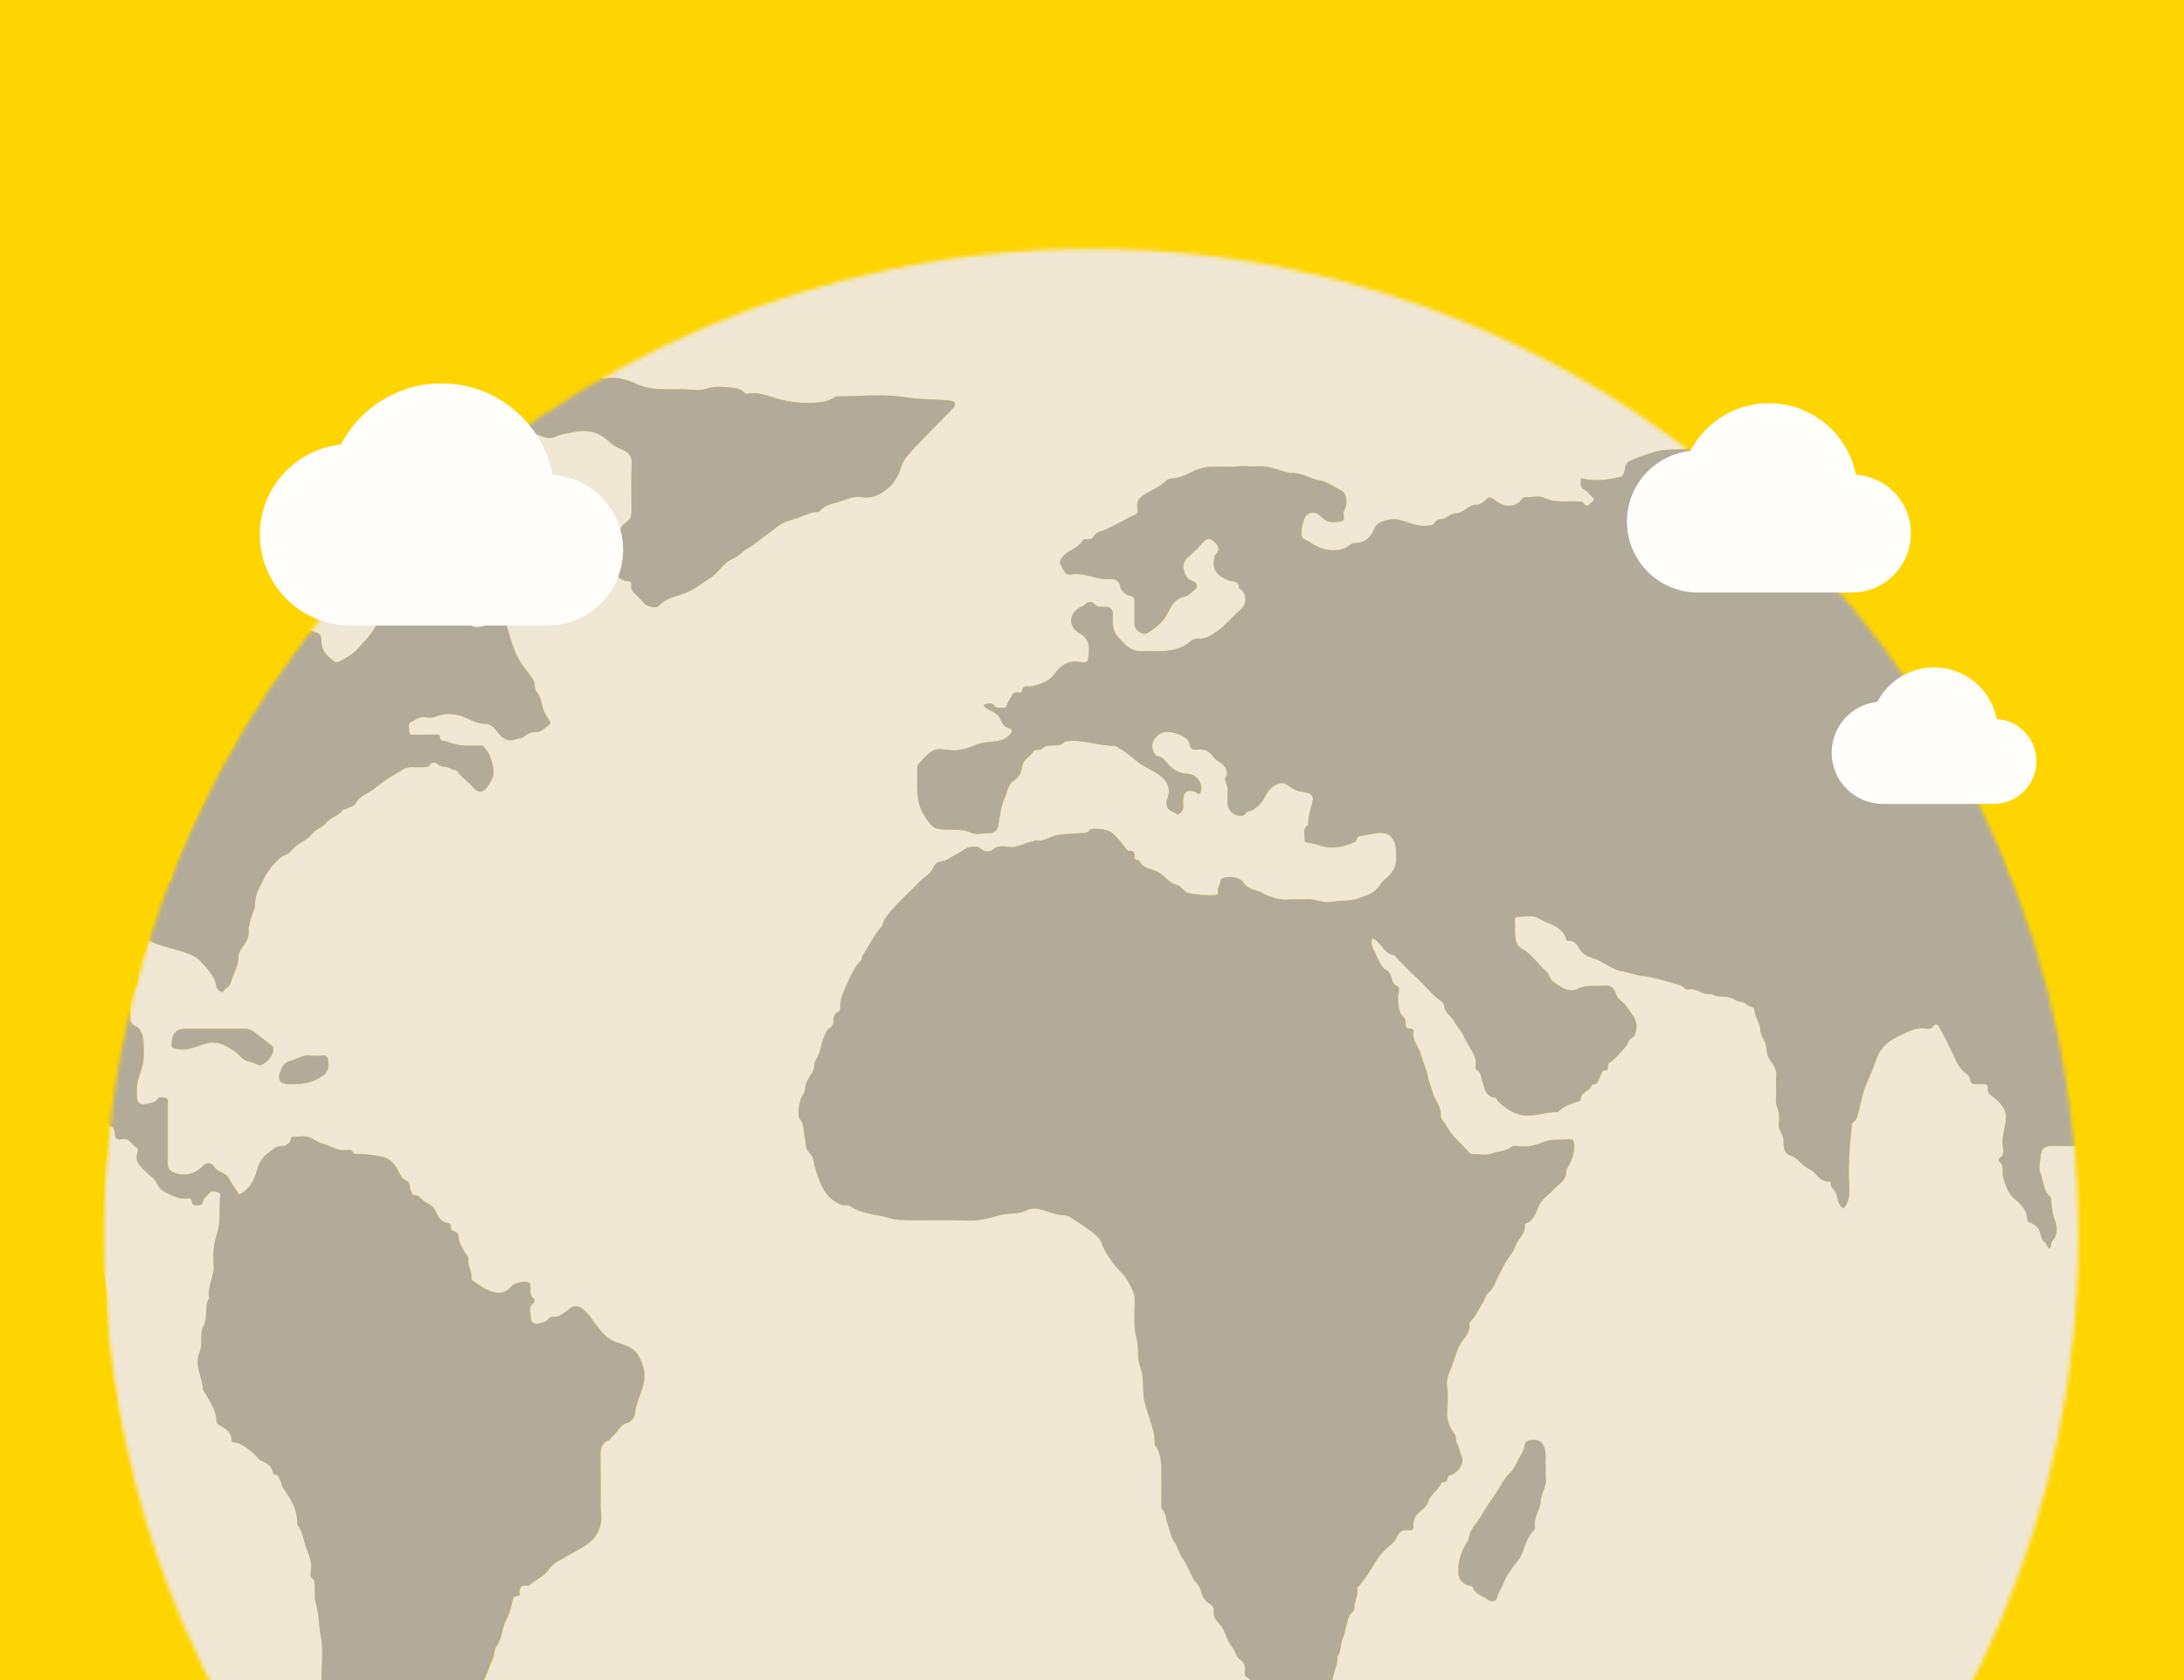 <svg width="520" height="400" viewBox="0 0 520 400" fill="none" xmlns="http://www.w3.org/2000/svg">
<rect x="0" y="0" width="520" height="400" fill="#333333" stroke="none"/>
<g clip-path="url(#clip0_9504_43419)">
<rect width="520" height="400" fill="#FFD500"/>
<mask id="mask0_9504_43419" style="mask-type:alpha" maskUnits="userSpaceOnUse" x="24" y="59" width="471" height="471">
<circle cx="259.805" cy="294.312" r="235.029" fill="#D9D9D9"/>
</mask>
<g mask="url(#mask0_9504_43419)">
<path d="M30.904 240.814C30.981 238.804 31.264 236.865 32.317 235.061C32.837 234.168 32.818 232.961 32.882 232.004C33.068 229.333 34.346 227.098 35.155 224.677C35.586 224.677 35.823 224.484 35.746 224.022L35.727 224.028C38.058 225.236 40.671 225.679 43.131 226.469C44.91 227.04 46.534 227.554 47.786 228.909C49.398 230.643 51.145 232.312 51.543 234.836C51.672 235.632 52.339 235.966 52.988 236.287C53.489 235.285 54.799 234.99 55.069 233.725C55.479 231.747 56.879 230.071 56.764 227.888C56.725 227.181 57.143 226.347 57.592 225.749C58.555 224.459 59.403 223.2 59.21 221.479C59.146 220.92 59.422 220.336 59.493 219.803C59.705 218.166 60.732 216.708 60.739 215.141C60.739 212.836 62.023 210.973 62.877 209.143C63.667 207.442 65.093 205.708 66.672 204.282C67.494 203.544 68.65 203.492 69.202 202.735C70.602 200.802 73.062 200.237 74.487 198.387C75.335 197.283 76.825 197.077 77.698 195.883C78.674 194.541 80.723 194.38 81.622 192.788C81.705 192.633 82.142 192.717 82.367 192.601C83.201 192.178 84.428 191.914 84.762 191.221C85.455 189.789 86.784 189.281 87.902 188.588C89.392 187.657 90.702 186.488 92.147 185.512C93.347 184.703 94.657 184.093 95.845 183.264C97.277 182.269 98.928 182.783 100.488 182.654C101.194 182.597 101.927 182.834 102.44 181.954C102.736 181.447 103.84 181.511 104.058 181.775C104.983 182.898 106.473 182.295 107.443 183.059C107.911 183.431 108.579 183.097 108.99 183.727C109.966 185.197 111.527 186.109 112.676 187.445C113.941 188.915 114.847 188.806 116.041 187.349C116.51 186.777 116.799 186.058 117.203 185.422C118.096 184.035 116.953 179.585 115.656 178.39C115.328 178.089 115.264 177.543 114.622 177.517C111.944 177.427 109.228 177.851 106.646 176.599C105.927 176.252 104.816 176.779 104.72 175.34C104.681 174.724 103.943 174.916 103.5 174.91C101.894 174.897 100.289 174.936 98.69 174.929C98.189 174.929 97.483 175.083 97.483 174.274C97.483 173.459 97.02 172.316 97.836 171.911C98.928 171.365 99.955 170.453 101.413 170.774C102.145 170.935 102.98 170.903 103.77 170.588C106.325 169.574 108.932 169.927 111.263 171.057C112.689 171.744 114.07 172.322 115.585 172.367C116.606 172.399 117.203 172.765 117.813 173.491C119.13 175.058 120.266 177.016 122.925 175.97C123.612 175.7 124.318 175.822 125.025 175.199C125.545 174.743 126.521 174.287 127.471 174.313C128.794 174.351 129.623 173.414 130.567 172.695C131.125 172.271 131.254 172.219 130.753 171.423C130.323 170.742 129.719 169.997 129.443 169.086C128.993 167.602 128.801 165.933 127.799 164.719C127.06 163.82 127.568 162.76 126.99 161.887C125.84 160.153 124.428 158.644 123.432 156.75C122.026 154.066 121.32 151.214 120.517 148.363C120.292 147.573 119.618 147.105 118.976 146.771C118.263 146.392 118.051 147.214 117.685 147.625C116.458 148.999 113.646 149.757 112.464 149.121C110.037 147.824 108.168 145.769 105.889 144.253C104.649 143.432 103.538 142.102 102.158 141.267C100.469 140.246 98.575 139.842 96.719 140.452C93.694 141.447 92.294 144.183 90.721 146.655C90.072 147.67 89.648 148.826 89.019 149.853C88.011 151.491 86.637 152.839 85.385 154.284C84.126 155.735 82.463 156.602 80.838 157.52C80.517 157.7 79.856 157.719 79.599 157.508C78.225 156.384 76.722 155.324 76.6 153.289C76.452 150.855 76.433 150.861 73.864 150.187C73.524 148.472 75.117 147.734 75.906 146.79C77.037 145.441 77.897 143.83 79.239 142.699C81.416 140.869 82.707 138.307 84.781 136.355C86.02 135.186 87.144 133.6 88.351 132.457C90.079 130.82 91.581 128.784 93.784 127.647C94.837 129.156 96.25 129.972 98.093 130.344C100.289 130.794 102.517 131.115 104.713 131.719C106.897 132.322 108.521 133.671 110.448 134.538C111.7 135.103 112.869 136.233 114.205 136.58C115.508 136.914 117.062 137.254 118.141 135.494C118.687 134.602 119.2 133.395 119.881 132.913C120.748 132.29 121.698 131.738 122.61 131.07C124.466 129.715 126.932 130.293 129.103 129.542C130.502 129.054 131.735 128.521 132.763 127.602C134.118 126.389 133.7 124.848 132.532 123.454C131.658 122.414 130.644 122.677 129.706 122.439C128.197 122.048 127.574 120.346 125.956 120.108C125.68 120.07 125.006 119.447 124.839 118.94C124.428 117.688 123.49 116.955 122.591 116.108C121.198 114.785 119.971 113.147 119.162 111.536C118.552 110.316 117.081 109.596 117.088 108.042C117.088 107.952 116.523 107.863 116.221 107.766C116.369 106.431 117.794 106.244 118.449 105.307C119.117 104.356 120.125 103.733 121.448 103.4C122.071 103.239 122.925 101.968 123.76 101.28C123.94 102.295 124.774 102.501 125.577 102.655C126.271 102.79 126.938 103.168 127.497 103.316C129.006 103.721 130.425 104.812 132.3 103.933C133.604 103.316 135.222 103.123 136.674 102.841C139.602 102.263 142.427 102.655 144.88 104.986C145.67 105.737 146.903 106.572 148.213 107.047C149.33 107.458 150.538 108.421 150.454 110.239C150.287 114.027 150.384 117.829 150.403 121.63C150.403 122.741 150.242 123.608 149.151 124.321C148.386 124.822 147.5 125.605 147.776 126.883C147.924 127.551 147.353 127.988 146.871 128.27C146.441 128.521 146.338 128.803 146.197 129.233C145.856 130.229 145.779 131.308 144.887 132.13C144.411 132.56 144.392 133.517 144.964 134.005C145.381 134.358 145.529 134.673 145.612 135.167C145.85 136.471 147.886 138.224 149.234 138.339C149.767 138.384 150.461 138.32 150.339 139.11C150.101 140.638 151.25 141.377 152.092 142.211C152.528 142.642 152.971 143.078 153.344 143.56C153.954 144.356 156.208 144.973 156.85 144.266C158.661 142.269 161.294 141.948 163.548 141.036C165.686 140.169 167.349 138.699 169.218 137.556C171.144 136.374 172.198 133.953 174.503 133.035C175.909 132.476 176.866 131.173 178.099 130.518C179.891 129.561 181.271 128.155 182.909 127.057C184.482 126.003 185.741 124.591 187.725 124.019C189.645 123.467 191.546 122.716 193.446 122.022C193.979 121.829 194.872 122.073 195.122 121.752C196.144 120.442 197.884 119.974 199.072 119.678C201.043 119.184 202.95 118.015 205.204 118.381C207.689 118.786 209.866 117.675 211.709 116.076C212.499 115.389 213.071 114.425 213.642 113.526C214.49 112.178 214.528 110.572 215.601 109.134C217.116 107.105 218.921 105.448 220.622 103.65C222.658 101.492 224.822 99.444 226.858 97.286C227.827 96.259 227.526 95.482 226.113 95.353C222.555 95.032 219.017 95.135 215.415 94.551C210.412 93.742 205.179 94.352 200.041 94.358C199.669 94.358 199.207 94.281 198.943 94.467C197.203 95.662 195.193 95.841 193.209 95.899C189.992 95.996 186.884 95.546 183.763 94.499C182.196 93.973 180.353 93.376 178.51 93.677C178.112 93.742 177.604 93.832 177.283 93.491C176.147 92.29 174.548 92.342 173.148 92.175C171.459 91.976 169.732 92.001 167.985 92.592C166.636 93.048 165.018 92.778 163.522 92.701C159.444 92.496 155.36 93.221 151.328 91.295C149.202 90.28 146.531 89.625 143.917 90.133C143.679 90.178 143.371 90.203 143.211 89.863C143.346 89.445 143.801 89.112 143.647 88.585C145.188 88.013 146.486 86.819 147.905 86.293C149.664 85.644 150.987 84.418 152.65 83.679C154.776 82.735 156.895 81.675 158.956 80.558C160.876 79.518 162.816 78.015 165.211 77.964C166.11 77.945 166.611 77.174 167.253 76.808C168.569 76.07 170.155 75.973 171.26 75.222C172.429 74.425 174.137 74.682 174.914 73.225C175.029 73.006 175.595 72.949 175.954 72.936C178.137 72.871 179.923 71.838 181.631 70.63C181.971 70.393 182.344 70.361 182.703 70.386C184.482 70.515 186.37 70.046 187.738 69.365C189.812 68.332 192.079 68.055 194.172 67.304C196.105 66.604 198.231 65.936 200.221 65.281C202 64.697 203.901 64.877 205.564 64.029C205.66 63.984 205.769 63.913 205.859 63.926C208.21 64.292 210.258 62.732 212.544 62.828C214.426 62.905 215.967 61.704 217.784 61.55C218.202 61.512 218.696 61.223 219.152 61.294C220.783 61.557 221.971 60.157 223.634 60.266C225.175 60.369 226.742 60.215 228.335 59.868C230.595 59.38 233.106 59.977 235.341 59.425C239.258 58.455 243.291 59.059 247.176 58.128C247.734 57.993 248.344 58.063 248.935 58.063C255.832 58.063 262.741 57.826 269.619 58.134C274.397 58.346 279.238 58.224 283.939 58.905C287.747 59.45 291.632 59.643 295.35 60.446C299.28 61.294 303.184 61.794 307.153 62.006C308.456 62.077 309.4 63.079 310.672 63.13C310.871 64.331 311.809 63.631 312.406 63.798C314.319 63.779 316.368 64.1 317.948 64.761C319.79 65.532 322.025 65.32 323.547 66.855C323.605 66.912 323.753 66.906 323.855 66.906C326.719 67.009 329.314 68.306 332.068 68.909C333.642 69.256 335.504 69.783 337 70.945C337.822 71.581 339.235 71.157 340.301 71.805C342.619 73.212 345.393 73.642 347.692 75.132C348.386 75.581 349.272 75.44 350.081 75.8C352.727 76.969 355.334 78.24 357.992 79.357C359.418 79.954 361.01 80.327 362.256 81.226C363.418 82.061 364.748 82.587 365.968 83.178C367.811 84.071 369.583 85.117 371.433 86.004C373.256 86.883 375.042 87.904 376.718 89.105C377.803 89.882 379.216 90.126 380.249 91.07C381.669 92.367 383.653 92.766 385.136 93.902C386.6 95.026 388.392 95.629 389.676 96.991C390.01 98.224 390.896 98.571 392.059 98.481C394.576 100.324 397.048 102.224 399.623 103.978C400.593 104.639 401.8 104.954 402.224 106.231C402.108 106.63 401.871 106.842 401.428 106.886C398.872 107.13 396.361 106.835 393.735 107.651C391.795 108.254 389.907 108.916 388.071 109.757C387.461 110.033 387.12 110.515 386.966 111.311C386.819 112.082 386.69 113.314 385.836 113.526C382.792 114.284 379.684 114.663 376.499 113.873C376.39 114.952 376.159 116.121 377.289 116.602C378.117 116.955 378.413 117.694 378.92 118.086C380.307 119.152 378.965 119.447 378.625 119.903C378.079 120.629 377.462 120.5 377 119.717C376.84 119.447 376.57 119.447 376.307 119.421C373.43 119.152 370.501 119.897 367.657 118.516C366.527 117.964 364.915 118.394 363.528 118.387C362.988 118.387 362.597 118.484 362.211 119.036C361.46 120.115 360.343 120.43 358.962 120.404C357.523 120.378 356.644 119.466 355.616 118.824C354.968 118.413 354.525 118.233 354.005 118.824C353.388 119.518 352.271 120.218 351.789 120.186C349.683 120.038 348.655 122.195 346.678 122.221C345.323 122.24 344.366 123.647 342.882 123.64C342.471 123.64 341.868 123.981 341.694 124.334C341.258 125.214 340.532 125.072 339.8 125.156C337.36 125.432 335.228 124.238 332.967 123.711C331.375 123.345 327.946 124.103 327.394 125.567C326.488 127.962 324.986 129.343 322.359 129.317C322.032 129.317 321.807 129.465 321.537 129.689C320.702 130.389 319.733 130.781 318.622 130.942C316.105 131.295 313.876 130.454 311.918 129.086C311.333 128.675 310.563 128.566 310.132 128.02C309.484 127.204 310.312 123.255 311.205 122.561C312.341 121.682 313.523 121.881 314.827 123.223C316.117 124.546 317.774 124.417 319.296 124.135C320.548 123.904 319.746 122.6 319.951 121.797C320.047 121.418 320.246 121.129 320.394 120.802C320.876 119.717 320.478 117.379 319.675 116.955C317.915 116.018 316.182 114.759 314.294 114.4C311.924 113.95 309.85 112.454 307.358 112.608C307.153 112.621 306.941 112.55 306.735 112.499C304.302 111.947 302.003 110.81 299.389 111.022C297.899 111.144 296.378 110.894 294.901 111.048C291.658 111.388 288.434 110.54 285.101 111.793C283.22 112.499 281.422 113.802 279.232 113.899C278.827 113.918 278.07 114.027 277.652 114.47C276.284 115.928 274.358 116.564 272.733 117.604C271.378 118.471 270.691 119.139 270.794 120.699C270.833 121.29 271.134 122.157 270.441 122.465C267.885 123.615 265.522 125.143 262.928 126.209C262.022 126.581 260.911 126.748 260.372 127.814C260.096 128.36 259.505 128.354 258.959 128.367C258.593 128.379 258.002 128.347 257.9 128.546C256.924 130.377 254.837 130.8 253.443 132.117C252.615 132.9 252.107 133.844 252.621 134.538C253.263 135.405 253.327 137.081 255.26 136.766C258.336 136.271 261.2 138.159 264.353 137.851C265.015 137.787 266.601 137.973 266.768 139.739C266.832 140.439 267.962 141.621 269.002 141.82C270.049 142.019 270.145 142.488 270.139 143.316C270.113 145.133 270.139 146.957 270.158 148.774C270.171 150.001 272.059 151.324 273.112 150.759C274.082 150.232 275.045 149.558 275.822 148.851C276.58 148.164 277.357 147.336 277.903 146.257C278.77 144.542 279.759 142.5 281.98 142.077C283.027 141.878 283.56 141.139 284.279 140.619C285.442 139.778 285.23 138.725 283.875 138.301C282.443 137.851 282.122 136.528 281.826 135.417C281.557 134.403 282.192 133.298 282.995 132.573C284.221 131.462 285.461 130.37 286.501 129.073C287.297 128.084 288.537 128.09 289.198 129.105C289.275 129.227 289.468 129.272 289.571 129.388C290.283 130.203 290.354 131.134 289.603 131.873C289.185 132.284 289.192 132.669 289.115 133.125C288.62 135.976 290.149 137.203 292.589 138.185C293.635 138.609 295.119 138.185 295.029 140.035C295.029 140.092 295.19 140.157 295.273 140.208C296.866 141.197 296.981 143.778 295.543 144.992C294.721 145.679 294.002 146.482 293.218 147.227C292.184 148.216 291.247 149.352 290.072 150.129C288.62 151.092 287.195 152.248 285.178 152.024C284.806 151.985 283.939 152.255 283.483 152.672C281.659 154.367 279.393 154.836 277.049 154.99C275.289 155.106 273.517 154.965 271.751 155.016C269.067 155.093 267.577 153.205 266.106 151.478C264.918 150.091 264.899 148.248 264.995 146.469C265.072 145.056 264.385 144.44 262.973 144.453C262.125 144.465 261.29 144.632 260.539 143.727C260.141 143.252 258.94 143.104 258.304 143.99C258.092 144.292 257.842 144.356 257.534 144.459C255.902 145.005 254.714 146.854 255.145 148.453C255.414 149.442 256.204 150.277 257.084 150.771C258.94 151.805 259.447 153.263 259.293 155.305C259.113 157.617 259.216 157.899 256.911 157.572C254.098 157.174 252.409 158.689 251.029 160.551C249.706 162.337 247.856 162.773 246 163.345C245.024 163.647 243.502 162.748 243.342 164.687C243.335 164.783 242.95 164.957 242.803 164.912C240.927 164.353 240.863 166.241 240.105 167.05C239.669 167.512 240.009 168.7 238.757 168.488C238.031 168.366 237.222 168.842 236.631 167.859C236.253 167.23 235.347 167.596 234.673 167.615C234.435 167.622 234.217 167.853 234.313 168.039C234.615 168.61 235.206 168.867 235.771 169.111C236.882 169.593 237.845 170.299 238.301 171.417C238.693 172.393 239.251 173.118 240.24 173.362C240.921 173.529 241.101 174.107 240.838 174.383C240.337 174.91 239.983 175.552 239.2 175.905C237.107 176.856 234.808 176.413 232.605 177.273C230.499 178.095 228.052 179.058 225.541 178.468C225.291 178.41 225.002 178.506 224.745 178.455C222.356 177.967 220.886 179.444 219.557 181.01C219.107 181.537 218.388 181.903 218.426 182.937C218.568 186.764 217.823 190.726 220.122 194.187C220.95 195.44 221.823 197.071 223.32 197.34C225.933 197.809 228.649 197.09 231.289 198.284C232.49 198.824 234.14 198.323 235.578 198.381C236.734 198.432 237.505 197.552 237.646 196.84C238.115 194.489 238.243 192.107 239.303 189.847C239.977 188.402 239.913 186.719 241.621 185.717C242.597 185.14 243.291 183.618 243.393 182.635C243.592 180.715 245.313 180.266 246.033 178.943C246.469 178.146 247.599 178.834 248.068 178.326C249.603 176.663 252.146 178.346 253.584 176.554C257.611 175.873 261.425 177.594 265.394 177.568C265.445 177.568 265.503 177.569 265.554 177.594C267.423 178.512 269.092 179.887 270.595 181.158C272.117 182.442 273.889 183.091 275.456 184.125C278.095 185.859 279.026 187.663 277.787 190.694C277.62 191.099 277.806 191.349 277.851 191.683C278.012 193.051 279.161 193.128 280.009 193.687C280.465 193.988 280.401 194.033 280.889 193.693C282.134 192.813 281.704 191.632 281.73 190.54C281.781 188.492 282.847 187.798 284.767 188.626C284.909 188.684 284.992 188.864 285.133 188.935C285.583 189.153 285.795 188.96 285.93 188.504C286.52 186.482 284.915 184.292 282.796 184.228C280.715 184.163 279.104 183.13 277.858 181.576C277.273 180.843 276.695 180.233 275.777 180.06C275.36 179.983 275.186 179.771 274.949 179.444C273.69 177.658 274.551 175.347 276.875 174.409C278.577 173.722 282.944 175.25 283.207 176.978C283.483 178.782 284.498 178.48 285.544 178.448C286.912 178.41 287.946 178.821 288.762 180.009C289.237 180.696 290.001 181.254 290.746 181.672C291.728 182.218 292.525 183.849 292.017 184.825C291.837 185.172 291.581 185.55 291.748 185.852C292.717 187.663 292.133 189.615 292.332 191.49C292.518 193.25 293.931 194.29 295.665 194.232C296.493 194.207 296.493 193.391 297.167 193.231C299.447 192.691 300.648 190.803 301.637 188.967C302.639 187.092 305.027 185.833 306.395 186.796C307.435 187.528 308.456 188.28 309.831 188.472C312.316 188.813 312.996 189.365 312.457 191.279C311.982 192.98 311.507 194.618 311.513 196.377C311.513 196.422 311.475 196.493 311.436 196.512C310.094 197.296 310.787 198.599 310.64 199.684C310.582 200.127 310.717 200.532 311.288 200.603C312.489 200.744 313.626 201.065 314.788 201.431C317.376 202.234 320.118 201.572 322.635 200.448C322.873 200.339 323.008 199.941 323.143 199.659C323.258 199.415 323.322 199.132 323.637 199.1C325.673 198.914 327.631 198.034 329.731 198.4C330.482 198.528 331.028 198.939 331.497 199.549C332.679 201.097 332.37 202.876 332.454 204.616C332.531 206.292 331.683 207.454 330.617 208.591C329.937 209.317 329.012 209.901 328.556 210.697C327.387 212.752 325.152 213.279 323.38 213.914C321.537 214.576 319.245 214.325 317.17 214.724C315.077 215.128 313.144 213.921 311.057 214.114C309.786 214.229 308.482 214.024 307.211 214.146C304.745 214.39 302.491 213.619 300.43 212.527C298.991 211.77 297.18 211.892 296.056 210.094C295.382 209.015 293.449 208.572 291.793 208.912C291.247 209.021 290.791 209.008 290.675 209.753C290.534 210.614 289.872 211.352 290.039 212.322C290.11 212.707 289.917 213.067 289.436 213.099C287.355 213.234 285.3 213.022 283.245 212.688C281.891 212.47 281.332 210.941 280.311 210.71C278.474 210.293 277.537 208.752 276.169 207.846C274.57 206.787 272.143 206.992 271.263 204.841C271.25 204.815 271.16 204.815 271.109 204.822C270.306 204.867 270.075 204.404 270.139 203.711C270.216 202.863 269.812 202.548 269.009 202.593C268.675 202.613 268.45 202.452 268.219 202.169C267.07 200.77 266.081 199.235 264.572 198.124C263.75 197.514 259.999 196.897 259.428 197.674C258.831 198.49 258.163 198.278 257.469 198.349C255.594 198.541 253.726 198.49 251.818 198.811C250.046 199.113 248.537 200.487 246.63 200.038C246.476 199.999 246.27 200.262 246.071 200.294C244.068 200.577 242.34 201.906 240.144 201.636C238.905 201.482 237.511 201.174 236.285 202.375C235.842 202.805 234.403 202.959 233.536 202.022C232.907 201.341 230.781 201.502 230.03 202.015C228.624 202.979 227.07 203.723 225.618 204.603C224.469 205.297 222.851 204.777 222.125 206.78C221.676 208.013 220.032 208.803 218.998 209.901C216.269 212.797 213.173 215.321 210.83 218.621C210.29 219.379 210.316 220.24 209.712 220.908C207.959 222.86 206.951 225.319 205.436 227.438C205.134 227.862 205.339 228.395 204.883 228.864C203.477 230.302 202.604 232.165 201.846 233.963C201.03 235.895 199.9 237.822 200.106 240.082C200.138 240.442 199.913 240.724 199.637 240.872C198.648 241.392 198.423 242.221 198.494 243.248C198.532 243.877 198.057 244.481 197.672 244.712C196.741 245.271 196.458 246.337 196.156 247.069C195.469 248.726 195.411 250.646 194.365 252.213C193.748 253.137 194.037 254.37 193.536 255.192C192.747 256.489 191.783 257.607 191.725 259.251C191.7 259.925 191.263 260.625 190.871 261.228C190.383 261.98 189.85 265.524 190.371 266.192C191.603 267.766 191.302 269.711 191.79 271.464C192.04 272.37 191.603 273.34 192.567 274.219C192.933 274.553 193.562 275.375 193.678 276.101C193.967 277.925 194.577 279.601 195.244 281.328C196.266 283.948 197.755 285.804 200.343 286.844C201.101 287.146 201.923 286.761 202.649 287.281C203.869 288.148 205.333 288.514 206.752 288.893C207.394 289.066 208.107 289.239 208.704 289.31C210.598 289.528 212.403 290.35 214.214 290.434C219.55 290.678 224.919 290.344 230.255 290.594C232.939 290.716 235.463 290.08 237.851 289.368C240.028 288.719 242.257 289.259 244.472 288.148C246.919 286.921 249.661 288.867 252.306 289.239C253.077 289.348 254.034 289.278 254.727 289.714C256.506 290.825 258.278 291.968 259.942 293.24C260.873 293.953 261.958 294.832 262.305 295.866C262.883 297.581 263.884 299.051 264.841 300.432C266.036 302.153 267.892 303.495 268.791 305.415C269.324 306.545 270.139 307.586 270.184 309.05C270.274 312.267 269.747 315.491 270.672 318.714C271.289 320.846 270.646 323.107 271.533 325.425C272.297 327.422 272.13 329.965 272.31 332.264C272.451 334.049 273.138 335.706 273.62 337.26C274.242 339.276 274.942 341.196 274.968 343.328C274.968 343.591 274.923 343.925 275.058 344.111C276.336 345.884 276.529 347.913 276.529 349.994C276.529 352.671 276.548 355.343 276.573 358.021C276.573 358.444 276.49 359.009 276.721 359.26C277.813 360.454 277.678 362.028 278.198 363.383C278.628 364.506 278.821 365.829 279.425 366.722C280.375 368.122 280.741 369.74 281.672 371.12C282.584 372.475 283.29 374.004 283.933 375.481C284.427 376.63 285.519 377.234 285.853 378.364C286.244 379.713 286.597 381.016 287.997 381.761C288.582 382.069 289.102 382.769 289.012 383.431C288.819 384.85 289.731 385.986 290.425 386.706C291.927 388.253 291.953 390.462 293.302 391.965C294.175 392.928 294.207 394.444 295.312 395.15C296.275 395.773 296.5 396.524 296.48 397.552C296.467 398.11 296.217 398.894 296.769 399.208C299.107 400.557 298.972 403.485 300.693 405.168C301.662 406.118 301.977 407.454 302.895 408.391C305.284 410.838 308.193 411.942 311.577 411.486C312.598 411.351 313.485 410.767 314.396 410.112C315.681 409.187 315.783 407.948 316.021 406.747C316.393 404.859 317.787 403.215 317.363 401.148C316.882 398.791 318.744 396.813 318.436 394.488C318.436 394.444 318.474 394.392 318.506 394.347C319.418 393.127 319.097 391.567 319.713 390.16C320.465 388.446 320.484 386.346 321.428 384.516C321.749 383.899 322.552 383.623 322.513 382.724C322.449 381.209 323.496 379.828 323.175 378.236C323.085 377.78 323.605 377.709 323.798 377.446C324.812 376.084 325.827 374.71 326.668 373.24C327.458 371.859 328.299 370.6 329.397 369.406C330.476 368.237 332.024 367.39 332.64 365.964C333.269 364.506 334.13 364.179 335.491 364.32C336.063 364.378 336.634 364.269 336.551 363.505C336.365 361.803 337.116 360.621 338.432 359.613C339.107 359.099 339.845 358.387 340.07 357.616C340.628 355.728 342.426 354.784 343.21 353.095C343.274 352.96 343.569 352.877 343.762 352.858C344.334 352.819 344.655 352.581 344.661 351.971C344.661 351.541 344.892 351.361 345.335 351.239C347.133 350.745 348.816 348.362 348.052 346.802C347.512 345.71 347.512 344.503 346.902 343.546C346.446 342.84 346.844 342.031 346.369 341.427C345.13 339.86 344.475 338.146 344.603 336.091C344.725 334.062 344.867 331.994 344.584 330.003C344.314 328.09 345.246 326.491 345.823 324.994C346.556 323.074 346.947 320.917 348.244 319.221C349.201 317.976 350.152 316.756 349.875 315.035C349.863 314.958 349.965 314.848 350.036 314.771C351.365 313.346 352.181 311.612 353.17 309.968C353.6 309.249 353.773 308.324 354.454 307.765C355.597 306.834 355.944 305.447 356.586 304.221C357.389 302.686 358.101 301.093 359.065 299.668C359.668 298.769 360.413 297.953 360.721 296.907C361.287 294.999 363.386 293.766 363.091 291.487C363.085 291.429 363.219 291.307 363.309 291.281C365.139 290.723 365.73 288.745 366.218 287.525C367.047 285.463 368.684 284.59 369.968 283.177C371.156 281.867 373.128 280.988 372.948 278.727C372.935 278.579 372.993 278.406 373.077 278.278C374.181 276.615 374.836 274.829 374.849 272.787C374.855 271.625 374.553 271.053 373.321 271.227C371.356 271.503 369.429 271.079 367.361 271.972C365.66 272.704 363.451 273.198 361.338 272.871C360.843 272.794 360.278 272.723 359.81 273.115C358.487 274.219 356.708 274.027 355.186 274.656C353.992 275.15 352.444 274.784 351.051 274.772C350.685 274.772 350.171 274.791 349.985 274.572C348.071 272.331 345.624 270.488 344.282 267.836C343.884 267.053 342.998 266.43 343.062 265.447C343.203 263.373 341.617 261.896 341.11 260.002C340.789 258.795 340.153 257.388 339.948 256.143C339.659 254.396 338.805 252.906 338.4 251.237C337.938 249.323 336.217 247.814 336.576 245.605C336.647 245.162 336.32 244.905 335.876 244.931C334.817 245.001 334.611 244.398 334.708 243.518C334.772 242.946 334.579 242.478 334.155 242.086C333.301 241.302 333.09 240.307 332.98 239.177C332.903 238.381 332.801 237.642 332.948 236.833C333.077 236.139 333.385 235.035 332.666 234.752C330.906 234.065 331.869 231.805 330.014 230.919C328.896 230.386 328.177 228.389 327.516 226.963C327.021 225.897 326.109 224.677 326.848 223.418C329.012 224.298 329.493 227.226 332.146 227.451C332.268 227.464 332.325 227.824 332.467 227.965C334.136 229.641 335.742 231.394 337.508 232.961C339.196 234.457 340.539 236.287 342.292 237.738C342.837 238.194 343.846 238.625 343.865 239.37C343.903 241.046 345.406 241.713 346.08 242.933C346.851 244.327 348.09 245.483 348.7 247.011C348.893 247.486 349.22 247.897 349.4 248.283C350.184 249.965 351.673 251.403 351.404 253.51C351.346 253.94 351.243 254.473 351.77 254.807C352.656 255.372 352.643 256.438 352.919 257.273C353.504 259.052 353.638 261.068 356.092 261.383C356.4 261.421 356.38 261.806 356.547 261.986C358.121 263.637 359.97 264.966 362.186 265.447C365.037 266.07 367.817 264.696 370.681 264.799C370.829 264.799 371.015 264.735 371.118 264.632C372.357 263.354 374.008 262.84 375.619 262.288C375.985 262.16 376.396 262.16 376.39 261.665C376.377 259.829 378.83 259.874 379.016 258.204C380.384 258.422 380.532 257.286 380.975 256.457C381.335 255.783 381.245 254.73 382.484 254.788C382.831 254.801 382.805 254.306 382.85 253.991C382.901 253.638 382.837 253.285 383.242 253.015C384.815 251.975 385.913 250.479 387.178 249.124C387.769 248.495 387.679 247.544 388.501 247.152C389.381 246.735 389.445 245.932 389.618 245.046C390.074 242.76 388.418 241.45 387.461 239.819C386.754 238.612 385.245 238.034 384.796 236.64C384.359 235.273 383.556 234.496 382.105 234.663C379.986 234.907 377.912 234.322 375.69 235.44C373.654 236.467 371.465 234.99 369.673 233.564C368.947 232.986 368.903 231.978 368.305 231.426C366.604 229.853 365.268 227.939 363.399 226.494C362.712 225.961 361.685 225.814 361.203 224.619C360.452 222.751 360.869 220.952 360.715 219.135C360.683 218.737 360.811 218.326 361.28 218.313C362.975 218.268 364.889 217.735 366.315 218.615C368.703 220.086 372.12 220.375 373.012 223.81C373.038 223.913 373.288 224.048 373.404 224.028C374.964 223.772 375.684 225.191 376.178 226.006C376.929 227.246 378.252 227.811 379.119 228.048C381.758 228.774 383.711 230.887 386.446 231.285C387.827 231.484 389.259 232.12 390.498 232.254C393.825 232.627 396.894 233.654 400.053 234.541C400.863 234.765 401.164 235.754 402.044 235.562C404.003 235.131 405.473 237.064 407.425 236.64C407.509 236.621 407.624 236.698 407.714 236.756C409.384 237.732 411.484 236.801 413.205 238.098C413.738 238.496 415.388 238.567 415.722 238.997C416.319 239.768 417.7 239.434 417.771 240.615C417.86 242.221 419.1 243.486 419.145 245.053C419.183 246.51 420.211 247.531 420.5 248.912C420.731 250.016 420.718 251.288 421.412 252.309C422.233 253.516 423.171 254.653 422.966 256.303C422.831 257.356 422.94 258.441 422.959 259.507C422.978 260.843 422.657 262.327 423.133 263.476C423.73 264.921 423.685 266.334 423.543 267.695C423.383 269.236 424.764 270.109 424.687 271.651C424.629 272.832 424.776 274.643 426.26 275.073C428.218 275.638 428.995 277.552 430.793 278.335C432.476 279.068 433.234 281.488 435.603 281.296C435.725 281.283 435.982 281.482 435.969 281.533C435.693 282.657 436.785 283.139 437.132 283.974C437.671 285.264 437.542 286.96 439.019 287.692C440.972 285.329 440.24 282.509 440.227 279.864C440.207 275.876 440.503 271.927 440.946 267.978C440.972 267.721 440.997 267.323 441.151 267.239C442.378 266.616 442.423 265.088 442.648 264.247C443.161 262.282 443.463 260.355 444.292 258.384C445.191 256.245 446.147 254.075 446.918 251.872C448.151 248.334 451.24 247.069 454.104 245.72C455.369 245.13 457.045 244.59 458.695 244.879C459.26 244.976 459.922 245.078 460.352 244.288C460.615 243.794 461.386 243.762 461.688 244.327C462.972 246.754 464.218 249.194 465.38 251.68C466.061 253.131 466.696 254.582 468.09 255.507C468.648 255.873 469.072 256.47 469.124 257.016C469.22 258.146 469.881 258.114 470.665 258.095C471.198 258.082 471.737 258.133 472.27 258.108C472.996 258.075 473.452 258.345 473.33 259.109C473.163 260.143 473.843 260.593 474.518 261.119C476.412 262.609 478.017 264.17 477.607 266.982C477.337 268.844 476.663 270.642 476.855 272.601C476.958 273.654 477.414 274.971 476.078 275.773C475.95 275.85 475.918 276.422 476.04 276.518C477.369 277.558 476.598 279.087 476.977 280.313C477.562 282.176 478.075 284.07 479.738 285.463C481.222 286.709 482.66 288.16 482.737 290.344C482.757 290.883 483.084 290.973 483.534 291.14C484.709 291.564 485.569 292.508 485.839 293.644C486.038 294.492 486.141 295.256 486.899 295.751C487.432 296.097 488.099 299.006 488.517 295.699C488.517 295.648 488.549 295.597 488.587 295.558C490.27 293.901 489.718 291.615 489.14 290.08C488.632 288.745 488.62 287.512 488.42 286.221C488.35 285.765 488.568 285.271 488.119 284.879C486.436 283.428 486.642 281.199 485.865 279.369C485.306 278.053 485.813 276.788 485.871 275.504C485.961 273.519 486.68 272.807 488.677 272.819C490.552 272.832 492.421 272.845 494.296 272.858C495.683 274.816 495.202 277.064 495.227 279.209C495.317 286.029 496.274 292.835 495.754 299.649C495.272 306.032 495.632 312.46 494.919 318.798C494.624 321.424 494.559 324.134 493.956 326.696C493.384 329.124 493.269 331.679 492.524 333.978C491.573 336.932 492.183 340.143 490.938 342.846C489.987 344.908 490.687 347.142 489.557 349.043C489.435 349.249 489.474 349.57 489.48 349.833C489.512 351.991 488.78 353.853 487.759 355.754C487.187 356.813 487.348 358.309 486.95 359.575C486.288 361.7 485.788 363.883 485.036 365.977C484.728 366.824 484.625 367.781 484.246 368.5C483.386 370.151 483.322 372.084 482.191 373.631C481.691 374.318 481.299 375.307 481.344 376.136C481.434 377.786 480.67 379.212 480.034 380.483C478.897 382.737 478.319 385.164 477.356 387.457C475.931 390.86 474.068 394.039 472.7 397.475C471.936 399.395 471.166 401.398 470.087 403.164C468.308 406.086 467.075 409.329 465.213 412.128C463.575 414.594 462.259 417.253 460.589 419.712C458.978 422.088 457.353 424.554 455.921 427.104C454.983 428.773 453.673 430.353 452.55 431.978C451.785 433.082 450.912 434.116 450.238 435.304C449.442 436.697 448.376 437.943 447.367 439.208C445.158 441.995 442.956 444.795 440.67 447.518C437.812 450.928 435.07 454.472 431.898 457.574C429.734 459.693 427.743 462.005 425.56 464.117C423.762 465.858 421.534 467.38 420.217 469.704C419.819 470.41 418.702 470.725 417.957 471.29C416.281 472.562 414.9 474.116 413.5 475.65C412.909 476.293 412.081 476.53 411.407 476.948C409.692 478.007 408.845 479.998 406.777 480.723C405.589 481.141 404.69 482.457 403.72 483.427C402.763 484.384 401.492 484.853 400.464 485.732C398.853 487.107 396.798 487.903 395.346 489.547C394.634 490.356 393.465 490.895 392.611 491.255C390.485 492.147 389.285 494.177 387.024 494.986C385.56 495.506 384.019 496.732 382.645 497.914C381.425 498.961 379.575 499.545 378.156 500.528C376.441 501.716 374.245 502.075 372.82 503.751C372.531 504.092 371.792 504.002 371.388 504.291C369.416 505.684 366.873 506.089 365.159 507.97C364.786 508.381 363.804 508.163 363.194 508.439C361.492 509.203 359.777 509.961 358.101 510.738C356.143 511.637 353.908 512.131 352.258 513.762C351.77 514.244 350.704 514.071 350.004 514.411C348.411 515.188 346.575 515.573 345.13 516.395C342.902 517.667 340.41 517.943 338.259 518.996C336.763 519.728 335.17 519.651 333.745 520.402C331.317 521.687 328.447 521.841 326.019 523.054C323.887 524.12 321.441 523.69 319.463 524.679C317.286 525.771 314.839 525.507 312.643 526.695C311.32 527.408 309.497 528.012 307.763 527.973C304.674 527.903 301.553 528.326 298.651 529.02C294.457 530.015 290.213 529.906 286.065 530.632C283.245 531.12 280.356 530.857 277.665 531.518C271.52 533.033 265.349 532.006 259.203 532.282C254.824 532.475 250.38 532.674 246.058 532.109C242.154 531.595 238.16 531.897 234.384 531.107C229.94 530.176 225.477 530.028 221.021 529.559C219.775 529.425 218.754 528.718 217.482 528.532C216.198 528.339 214.875 528.307 213.604 528.031C210.804 527.421 207.946 527.004 205.288 525.835C205.243 525.816 205.211 525.726 205.179 525.726C202.218 525.957 199.682 524.178 196.856 523.966C195.514 523.87 194.506 523.183 193.35 522.804C192.374 522.483 191.43 522.322 190.441 522.258C188.752 522.149 187.32 521.41 185.985 520.441C185.734 520.261 185.445 519.946 185.195 519.966C182.896 520.139 181.085 518.688 179.011 518.135C178.009 517.872 176.982 517.378 176.217 516.851C175.595 516.421 175.042 516.37 174.445 516.177C172.326 515.49 170.233 514.636 168.242 513.743C166.354 512.895 164.209 512.35 162.591 511.219C159.92 509.364 156.593 508.921 154.089 506.641C153.081 505.723 151.366 505.035 149.825 504.58C147.937 504.021 146.409 502.749 144.72 501.825C141.747 500.194 138.799 498.492 135.961 496.578C134.002 495.262 131.832 494.087 129.713 492.931C128.544 492.289 127.266 491.653 126.251 490.51C125.243 489.38 123.933 488.359 122.623 487.492C120.427 486.041 118.199 484.641 116.311 482.791C115.27 481.777 114.005 481 112.843 480.216C111.591 479.369 110.48 478.373 109.433 477.371C108.457 476.44 107.314 475.792 106.306 474.931C104.302 473.21 102.511 471.284 100.584 469.492C99.384 468.381 98.407 467.058 96.86 466.243C95.73 465.646 94.799 464.522 94.009 463.469C93.142 462.313 91.8 461.729 90.971 460.566C89.019 457.837 86.547 455.583 84.299 453.117C83.066 451.762 81.788 450.305 80.645 448.796C79.207 446.901 77.923 444.821 76.009 443.267C75.194 442.605 74.699 441.481 74.179 440.595C72.869 438.373 71.174 436.434 69.588 434.495C67.25 431.644 65.587 428.369 63.327 425.466C61.689 423.366 60.212 420.984 59.069 418.434C58.395 416.932 57.335 415.436 56.212 414.151C55.736 413.605 55.704 413.034 55.46 412.514C54.702 410.896 53.547 409.528 52.847 407.877C51.729 405.245 50.464 402.65 49.109 400.159C47.767 397.693 46.406 395.201 45.513 392.601C44.73 390.321 43.073 388.6 42.367 386.256C41.988 384.985 41.134 383.488 40.517 382.166C39.882 380.791 39.239 379.212 39.027 377.6C38.661 374.768 37.377 372.283 36.112 369.778C35.547 368.661 35.56 367.319 35.354 366.118C35.142 364.898 34.622 363.774 34.07 362.933C32.882 361.116 33.28 359.074 32.715 357.192C32.214 355.516 31.476 353.885 31.334 352.036C31.264 351.117 31.18 350.071 30.956 349.114C30.846 348.568 31.405 347.643 30.172 347.727C29.273 343.983 28.791 340.169 28.188 336.373C27.732 333.49 27.43 330.498 26.647 327.73C25.921 325.149 26.248 322.631 25.805 320.133C24.894 315.003 25.908 309.724 24.971 304.702C23.84 298.653 24.155 292.649 24.528 286.703C24.778 282.702 24.804 278.644 25.369 274.675C25.683 272.453 25.639 270.244 25.902 268.042C27.135 268.074 27.366 269.127 27.385 269.917C27.417 271.163 28.034 271.464 28.984 271.233C30.923 270.758 31.418 272.768 32.754 273.314C32.888 273.372 32.94 273.95 32.843 274.213C32.041 276.37 33.312 277.68 34.744 278.901C35.149 279.247 35.457 279.78 35.855 279.986C37.409 280.776 37.39 282.741 39.053 283.646C40.896 284.654 42.559 285.56 44.691 285.354C45.173 285.309 45.719 285.354 45.738 286.035C45.757 286.979 46.38 286.979 47.067 286.972C47.761 286.972 48.21 286.889 48.39 285.996C48.557 285.168 49.45 284.654 49.963 283.961C50.342 283.453 51.395 283.691 52.095 283.909C52.673 284.089 52.526 284.744 52.474 285.174C52.134 287.929 52.705 290.652 51.761 293.529C51.055 295.687 50.644 298.364 50.927 300.837C51.248 303.656 49.34 306.134 49.861 308.953C49.867 309.005 49.854 309.063 49.828 309.108C48.608 311.124 49.713 313.513 48.499 315.709C47.53 317.468 48.474 319.832 47.53 322.047C46.316 324.879 48.178 327.916 48.409 330.902C48.416 330.992 48.538 331.069 48.589 331.159C49.841 333.407 51.472 335.487 51.601 338.21C51.627 338.698 51.729 338.974 52.269 339.282C53.598 340.047 55.094 340.804 55.158 342.699C55.171 343.045 55.28 343.347 55.678 343.386C57.721 343.578 59.088 344.965 60.546 346.16C61.092 346.609 61.362 347.303 62.081 347.682C63.339 348.337 64.836 348.857 65.067 350.616C65.093 350.796 65.285 351.092 65.401 351.092C66.512 351.06 66.454 351.984 66.846 352.626C67.167 353.159 67.115 353.763 67.449 354.232C69.247 356.762 70.827 359.375 70.846 362.625C70.846 362.83 70.878 363.081 71 363.235C72.336 364.956 72.342 367.184 73.203 369.117C73.852 370.568 74.385 372.392 74.057 374.19C73.974 374.646 73.941 375.391 74.185 375.571C75.361 376.399 74.905 377.574 75.007 378.621C75.091 379.52 74.885 380.496 75.155 381.331C76.009 383.996 75.9 386.795 76.439 389.512C77.075 392.703 76.613 396.113 76.619 399.433C76.619 402.548 76.76 405.611 78.167 408.52C78.436 409.078 79.143 409.22 79.136 409.842C79.124 411.737 80.337 413.175 80.973 414.826C81.333 415.75 81.66 416.861 82.533 417.394C83.606 418.043 83.786 419.179 83.882 420.053C84.28 423.61 84.036 427.161 84.71 430.783C85.359 434.264 86.329 437.115 89.013 439.414C90.214 440.441 91.28 441.668 92.23 442.933C93.155 444.159 93.9 445.521 94.715 446.824C95.64 448.295 95.948 450.144 97.393 451.332C97.419 451.358 97.406 451.435 97.406 451.486C97.406 453.856 99.274 455.121 100.822 456.142C102.479 457.24 103.795 458.543 105.144 459.924C105.792 460.586 106.377 461.529 107.462 461.594C108.907 461.677 110.352 461.825 111.463 460.47C112.484 459.231 113.665 458.107 113.819 456.418C114.108 453.162 113.023 451.21 110.23 449.791C108.136 448.731 106.261 447.511 104.81 445.521C103.647 443.928 103.211 442.355 103.23 440.473C103.275 435.715 103.249 430.95 103.23 426.192C103.23 425.344 103.365 424.554 102.53 423.751C101.971 423.212 101.984 422.031 101.458 421.164C101.053 420.496 100.867 419.006 101.612 418.46C103.551 417.035 105.362 415.269 107.995 415.076C109.639 414.954 110.647 413.779 110.653 412.077C110.66 409.83 110.647 407.582 110.653 405.335C110.653 404.891 110.499 404.269 111.218 404.211C113.151 404.044 113.864 402.297 114.654 401.09C115.893 399.202 116.439 396.864 117.428 394.797C117.878 393.853 117.672 392.633 118.218 391.978C119.708 390.193 119.451 387.861 120.466 385.909C121.114 384.67 121.673 383.174 121.975 381.677C122.109 380.984 122.116 379.879 123.407 379.982C123.696 380.008 123.805 379.616 123.773 379.359C123.58 377.882 124.222 377.324 125.667 377.51C125.885 377.536 126.187 377.381 126.373 377.221C127.748 376.033 129.501 375.339 130.612 373.792C131.112 373.092 131.819 372.353 132.474 371.968C134.42 370.812 136.41 369.721 138.394 368.622C141.047 367.152 142.768 365.27 143.179 362.085C143.339 360.827 143.057 359.709 143.063 358.528C143.082 354.733 143.095 350.931 143.024 347.136C142.992 345.299 143.037 343.585 145.137 342.846C145.503 342.718 145.503 342.307 145.715 342.153C147.038 341.202 147.616 339.27 149.151 338.871C150.583 338.499 151.167 337.189 151.238 336.56C151.494 334.216 152.554 332.148 153.151 329.945C153.838 327.447 153.44 325.553 152.291 323.203C150.961 320.487 148.637 320.307 146.498 319.44C145.901 319.196 145.343 318.9 144.861 318.554C142.607 316.923 141.509 314.277 139.557 312.331C138.048 310.829 136.815 310.488 135.171 311.991C134.651 312.466 133.976 312.761 133.45 313.14C132.525 313.795 131.26 313.14 130.663 314.001C130.053 314.887 129.077 314.816 128.332 315.086C127.51 315.388 126.328 314.861 126.405 313.635C126.476 312.466 125.706 311.053 127.17 310.135C127.324 310.039 127.362 309.345 127.227 309.255C126.027 308.427 126.438 307.194 126.335 306.089C126.309 305.82 126.264 305.569 126.014 305.402C125.198 304.876 122.456 305.434 121.846 306.25C120.883 307.541 119.393 307.971 118.019 307.74C115.964 307.393 114.282 306.038 112.561 304.882C112.304 304.709 112.246 304.439 112.278 304.176C112.464 302.609 111.276 301.267 111.572 299.687C111.617 299.43 111.456 299.212 111.283 298.981C110.602 298.075 110.101 297.061 109.581 296.046C109.093 295.102 109.536 293.677 108.361 293.214C107.699 292.951 107.372 292.72 107.378 292.033C107.378 291.635 107.276 291.301 106.788 291.23C105.073 290.992 104.373 289.753 103.744 288.321C103.352 287.422 102.556 286.825 101.599 286.362C100.475 285.817 99.878 284.295 98.279 284.532C98.24 284.532 98.208 283.999 98.048 283.832C97.335 283.075 97.945 281.649 96.95 281.206C95.28 280.461 95.023 278.727 94.086 277.494C93.174 276.306 92.269 275.626 90.766 275.337C88.73 274.945 86.714 274.707 84.653 274.739C84.473 274.739 84.165 274.617 84.12 274.476C83.818 273.628 83.099 273.744 82.501 273.828C80.543 274.104 79.008 272.839 77.236 272.421C76.086 272.145 75.065 271.387 73.961 270.893C72.638 270.302 71.231 270.649 69.857 270.649C68.984 270.649 69.433 271.676 69.01 271.978C68.477 272.357 68.014 272.935 67.212 272.864C65.876 272.755 65.009 273.718 64.059 274.405C62.633 275.439 61.753 276.692 61.246 278.599C60.63 280.93 59.39 283.319 56.963 284.404C56.147 283.12 55.235 281.854 54.51 280.5C53.758 279.106 51.967 279.222 51.151 277.918C50.381 276.692 49.295 276.672 48.268 277.706C46.188 279.787 43.426 280.211 41.076 278.978C40.132 278.477 39.984 277.796 39.991 276.891C40.004 272.184 40.01 267.477 39.991 262.77C39.991 262.288 40.228 261.556 39.503 261.421C38.867 261.306 38.026 261.004 37.563 261.665C36.934 262.551 35.926 262.577 35.104 262.827C34.076 263.136 32.76 262.994 32.683 261.537C32.593 259.983 32.554 258.448 33.01 256.836C33.402 255.443 33.999 254.049 34.179 252.617C34.378 251.037 34.295 249.406 34.192 247.807C34.108 246.517 33.383 244.757 32.664 244.487C30.59 243.71 31.103 242.221 30.975 240.821L30.904 240.814ZM368.042 348.998C367.721 347.541 368.549 345.646 367.227 343.771C366.533 342.789 365.968 342.923 365.217 342.846C364.247 342.75 363.117 343.116 363.027 343.97C362.847 345.665 361.71 346.841 361.107 348.279C360.702 349.236 359.964 350.347 359.302 350.95C358.153 352.01 357.524 353.365 356.779 354.546C355.398 356.749 353.812 358.817 352.534 361.103C351.545 362.875 349.805 364.224 349.683 366.465C349.683 366.561 349.612 366.664 349.554 366.747C347.975 369.136 347.018 371.737 347.236 374.62C347.345 376.027 348.244 377.041 349.638 377.491C350.023 377.613 350.524 377.439 350.704 377.998C351.275 379.738 353.163 379.905 354.345 380.926C354.743 381.273 356.136 381.511 356.387 380.528C356.772 379.025 357.671 377.799 358.204 376.386C358.628 375.269 359.386 374.299 360.079 373.297C360.837 372.212 361.832 371.262 362.333 369.958C363.085 368.012 363.618 365.932 365.133 364.365C365.48 364.005 365.518 363.588 365.461 363.183C365.165 361.071 366.745 359.388 366.822 357.449C366.899 355.445 368.35 353.821 368.048 351.772C367.933 350.989 368.029 350.173 368.029 348.992L368.042 348.998ZM40.909 248.238C40.601 249.535 41.397 249.618 42.604 249.805C44.845 250.151 46.855 249.105 48.737 248.52C51.704 247.602 53.534 248.828 55.698 250.164C56.963 250.948 57.65 252.502 59.319 252.72C60.302 252.855 61.625 253.773 62.029 253.619C63.288 253.144 64.399 252.058 64.919 250.704C65.125 250.171 65.292 249.329 64.566 248.809C63.05 247.711 61.657 246.452 60.071 245.431C59.48 245.053 58.934 244.924 58.292 244.924C53.534 244.924 48.769 244.905 44.011 244.924C42.046 244.931 40.915 246.119 40.909 248.231V248.238ZM73.986 251.359C72.413 250.954 70.853 252.103 69.106 252.572C67.488 253.009 67.205 254.068 66.743 255.186C65.966 257.054 66.685 258.031 68.663 258.108C71.283 258.204 73.755 258.018 76.131 256.586C77.762 255.597 78.539 254.614 78.103 252.27C77.788 250.594 76.382 251.641 75.495 251.378C75.149 251.275 74.751 251.359 73.986 251.359Z" fill="#F0E7D5"/>
<path d="M494.252 272.859C492.376 272.846 490.508 272.827 488.633 272.82C486.636 272.807 485.916 273.52 485.826 275.504C485.769 276.795 485.261 278.06 485.82 279.37C486.597 281.194 486.398 283.422 488.074 284.88C488.523 285.271 488.305 285.766 488.376 286.222C488.575 287.506 488.594 288.739 489.095 290.081C489.673 291.616 490.225 293.902 488.543 295.559C488.511 295.591 488.479 295.649 488.472 295.7C488.055 299.007 487.387 296.098 486.854 295.751C486.096 295.257 485.993 294.493 485.794 293.645C485.525 292.515 484.664 291.565 483.489 291.141C483.039 290.98 482.712 290.89 482.693 290.345C482.622 288.155 481.177 286.71 479.694 285.464C478.031 284.071 477.517 282.176 476.933 280.314C476.547 279.088 477.324 277.566 475.995 276.519C475.873 276.423 475.905 275.851 476.034 275.774C477.369 274.971 476.913 273.655 476.811 272.602C476.618 270.643 477.292 268.845 477.562 266.983C477.973 264.17 476.367 262.603 474.473 261.12C473.805 260.593 473.125 260.144 473.285 259.11C473.407 258.346 472.951 258.07 472.226 258.108C471.693 258.134 471.153 258.083 470.62 258.095C469.837 258.115 469.175 258.153 469.079 257.017C469.034 256.477 468.604 255.88 468.045 255.508C466.645 254.583 466.016 253.132 465.335 251.68C464.167 249.202 462.921 246.755 461.643 244.328C461.341 243.763 460.57 243.801 460.307 244.289C459.883 245.079 459.216 244.983 458.65 244.88C457 244.591 455.324 245.13 454.059 245.721C451.195 247.063 448.106 248.335 446.873 251.873C446.103 254.076 445.152 256.246 444.247 258.384C443.418 260.356 443.117 262.282 442.603 264.247C442.385 265.089 442.333 266.617 441.107 267.24C440.953 267.317 440.933 267.721 440.901 267.978C440.458 271.927 440.163 275.877 440.182 279.865C440.195 282.51 440.927 285.329 438.975 287.692C437.498 286.96 437.626 285.265 437.087 283.974C436.74 283.14 435.648 282.651 435.925 281.534C435.937 281.483 435.681 281.284 435.559 281.297C433.189 281.489 432.431 279.075 430.749 278.336C428.951 277.553 428.174 275.633 426.215 275.074C424.732 274.65 424.578 272.833 424.642 271.651C424.719 270.11 423.338 269.237 423.499 267.696C423.64 266.334 423.679 264.922 423.088 263.477C422.613 262.327 422.934 260.844 422.914 259.508C422.902 258.436 422.792 257.357 422.921 256.304C423.133 254.647 422.195 253.517 421.367 252.31C420.667 251.289 420.686 250.017 420.455 248.913C420.166 247.532 419.139 246.511 419.1 245.053C419.062 243.486 417.816 242.221 417.726 240.616C417.662 239.434 416.281 239.768 415.677 238.998C415.343 238.568 413.693 238.503 413.16 238.099C411.439 236.802 409.339 237.733 407.67 236.757C407.58 236.705 407.464 236.622 407.381 236.641C405.429 237.065 403.958 235.132 401.999 235.562C401.12 235.755 400.824 234.766 400.009 234.541C396.849 233.661 393.773 232.628 390.454 232.255C389.214 232.12 387.782 231.485 386.402 231.285C383.666 230.887 381.714 228.775 379.075 228.049C378.208 227.811 376.878 227.246 376.133 226.007C375.639 225.191 374.926 223.772 373.359 224.029C373.237 224.048 372.993 223.914 372.968 223.811C372.075 220.375 368.659 220.093 366.27 218.616C364.844 217.736 362.937 218.275 361.235 218.314C360.773 218.327 360.638 218.738 360.67 219.136C360.825 220.953 360.407 222.751 361.158 224.62C361.64 225.814 362.667 225.962 363.355 226.495C365.223 227.94 366.559 229.86 368.261 231.427C368.858 231.979 368.903 232.987 369.628 233.565C371.42 234.984 373.61 236.468 375.645 235.44C377.861 234.323 379.935 234.901 382.061 234.663C383.512 234.496 384.321 235.273 384.751 236.641C385.194 238.035 386.703 238.612 387.416 239.82C388.373 241.451 390.03 242.761 389.574 245.047C389.4 245.927 389.336 246.736 388.456 247.153C387.634 247.538 387.724 248.489 387.134 249.125C385.869 250.48 384.77 251.982 383.197 253.016C382.793 253.279 382.857 253.639 382.805 253.992C382.761 254.3 382.793 254.801 382.439 254.788C381.2 254.731 381.284 255.784 380.93 256.458C380.494 257.286 380.34 258.423 378.972 258.205C378.786 259.874 376.333 259.829 376.345 261.666C376.345 262.16 375.941 262.16 375.575 262.289C373.963 262.841 372.319 263.355 371.073 264.633C370.971 264.735 370.784 264.806 370.637 264.8C367.773 264.69 364.992 266.071 362.141 265.448C359.925 264.967 358.076 263.637 356.503 261.987C356.336 261.814 356.355 261.422 356.047 261.383C353.594 261.075 353.459 259.059 352.875 257.274C352.598 256.432 352.618 255.373 351.725 254.808C351.199 254.474 351.301 253.941 351.359 253.51C351.629 251.411 350.139 249.966 349.356 248.283C349.176 247.898 348.848 247.487 348.656 247.012C348.039 245.49 346.806 244.328 346.036 242.934C345.361 241.714 343.859 241.046 343.82 239.37C343.801 238.632 342.799 238.195 342.247 237.739C340.5 236.288 339.152 234.458 337.463 232.962C335.697 231.395 334.092 229.642 332.422 227.966C332.281 227.824 332.223 227.458 332.101 227.452C329.449 227.227 328.967 224.299 326.803 223.419C326.065 224.678 326.97 225.898 327.471 226.964C328.139 228.389 328.858 230.386 329.969 230.919C331.818 231.806 330.855 234.066 332.621 234.753C333.34 235.036 333.032 236.14 332.904 236.834C332.756 237.643 332.859 238.381 332.936 239.178C333.045 240.314 333.257 241.303 334.111 242.087C334.535 242.478 334.721 242.947 334.663 243.519C334.567 244.392 334.772 244.996 335.832 244.931C336.275 244.899 336.602 245.162 336.532 245.606C336.179 247.815 337.893 249.33 338.356 251.237C338.76 252.907 339.614 254.397 339.903 256.143C340.109 257.389 340.744 258.795 341.065 260.003C341.566 261.897 343.152 263.368 343.018 265.448C342.953 266.431 343.84 267.054 344.238 267.837C345.58 270.489 348.026 272.326 349.94 274.573C350.126 274.785 350.64 274.766 351.006 274.772C352.399 274.785 353.947 275.145 355.141 274.657C356.663 274.027 358.442 274.22 359.765 273.115C360.24 272.724 360.805 272.794 361.293 272.871C363.406 273.199 365.609 272.704 367.317 271.972C369.391 271.08 371.311 271.504 373.276 271.228C374.502 271.054 374.811 271.626 374.804 272.788C374.791 274.83 374.136 276.615 373.032 278.278C372.948 278.4 372.891 278.58 372.903 278.728C373.083 280.988 371.112 281.868 369.924 283.178C368.64 284.591 367.002 285.464 366.174 287.525C365.686 288.746 365.095 290.723 363.265 291.282C363.175 291.308 363.04 291.43 363.046 291.488C363.342 293.767 361.242 295 360.677 296.907C360.369 297.954 359.624 298.77 359.02 299.669C358.057 301.094 357.344 302.693 356.541 304.221C355.899 305.442 355.552 306.835 354.409 307.766C353.729 308.325 353.555 309.25 353.125 309.969C352.136 311.613 351.314 313.353 349.991 314.772C349.921 314.849 349.818 314.958 349.831 315.035C350.107 316.75 349.157 317.976 348.2 319.222C346.896 320.918 346.511 323.075 345.779 324.995C345.207 326.498 344.27 328.097 344.539 330.004C344.822 331.995 344.681 334.069 344.559 336.092C344.437 338.147 345.085 339.861 346.325 341.428C346.8 342.032 346.408 342.841 346.858 343.547C347.468 344.497 347.468 345.711 348.007 346.803C348.778 348.363 347.089 350.746 345.291 351.24C344.854 351.362 344.623 351.542 344.617 351.972C344.617 352.576 344.289 352.82 343.718 352.858C343.525 352.871 343.223 352.955 343.165 353.096C342.388 354.778 340.59 355.729 340.025 357.617C339.794 358.381 339.062 359.094 338.388 359.614C337.071 360.622 336.326 361.804 336.506 363.505C336.59 364.276 336.018 364.379 335.447 364.321C334.085 364.179 333.218 364.507 332.595 365.965C331.979 367.39 330.431 368.238 329.352 369.407C328.254 370.601 327.413 371.86 326.623 373.24C325.782 374.711 324.767 376.085 323.753 377.446C323.56 377.703 323.034 377.78 323.13 378.236C323.451 379.822 322.404 381.203 322.469 382.725C322.507 383.624 321.704 383.9 321.383 384.517C320.439 386.353 320.414 388.447 319.669 390.161C319.052 391.567 319.373 393.134 318.462 394.348C318.429 394.393 318.384 394.444 318.391 394.489C318.699 396.814 316.83 398.792 317.319 401.148C317.742 403.216 316.349 404.86 315.976 406.748C315.739 407.949 315.642 409.188 314.352 410.113C313.44 410.768 312.554 411.352 311.533 411.487C308.142 411.943 305.24 410.838 302.851 408.392C301.932 407.448 301.618 406.119 300.648 405.168C298.927 403.486 299.062 400.551 296.725 399.209C296.172 398.894 296.423 398.111 296.436 397.552C296.455 396.525 296.23 395.767 295.267 395.151C294.169 394.444 294.13 392.935 293.257 391.966C291.908 390.469 291.883 388.26 290.38 386.706C289.687 385.987 288.775 384.857 288.967 383.431C289.057 382.77 288.537 382.076 287.953 381.762C286.553 381.017 286.2 379.713 285.808 378.365C285.48 377.235 284.389 376.624 283.888 375.481C283.252 374.004 282.539 372.476 281.628 371.121C280.703 369.741 280.33 368.116 279.38 366.722C278.776 365.83 278.584 364.507 278.153 363.383C277.633 362.028 277.768 360.449 276.677 359.261C276.445 359.01 276.535 358.445 276.529 358.021C276.503 355.343 276.49 352.672 276.484 349.994C276.484 347.907 276.291 345.884 275.013 344.112C274.878 343.926 274.923 343.592 274.923 343.329C274.904 341.197 274.198 339.277 273.575 337.26C273.093 335.706 272.406 334.05 272.265 332.264C272.085 329.965 272.252 327.423 271.488 325.425C270.602 323.107 271.237 320.847 270.627 318.715C269.703 315.491 270.229 312.268 270.139 309.05C270.101 307.586 269.279 306.546 268.746 305.416C267.847 303.496 265.991 302.154 264.797 300.433C263.84 299.052 262.838 297.582 262.26 295.867C261.913 294.84 260.828 293.96 259.897 293.241C258.234 291.963 256.461 290.82 254.683 289.715C253.983 289.279 253.026 289.349 252.262 289.24C249.616 288.868 246.874 286.922 244.427 288.148C242.212 289.259 239.984 288.72 237.807 289.368C235.412 290.081 232.888 290.723 230.21 290.595C224.874 290.344 219.505 290.678 214.169 290.434C212.358 290.351 210.547 289.529 208.659 289.311C208.056 289.24 207.349 289.067 206.707 288.893C205.282 288.508 203.824 288.148 202.604 287.281C201.872 286.761 201.05 287.147 200.299 286.845C197.711 285.798 196.214 283.949 195.2 281.329C194.526 279.601 193.916 277.925 193.633 276.102C193.517 275.369 192.888 274.554 192.522 274.22C191.559 273.34 191.996 272.364 191.745 271.465C191.263 269.712 191.559 267.766 190.326 266.193C189.806 265.525 190.339 261.987 190.827 261.229C191.219 260.632 191.655 259.926 191.681 259.251C191.739 257.601 192.708 256.49 193.492 255.193C193.993 254.371 193.704 253.138 194.32 252.213C195.367 250.646 195.425 248.726 196.112 247.07C196.414 246.344 196.696 245.278 197.627 244.713C198.013 244.482 198.488 243.872 198.449 243.249C198.385 242.221 198.61 241.387 199.592 240.873C199.868 240.725 200.093 240.443 200.061 240.083C199.855 237.823 200.986 235.89 201.801 233.963C202.559 232.165 203.439 230.303 204.839 228.865C205.295 228.396 205.089 227.863 205.391 227.439C206.9 225.313 207.915 222.86 209.668 220.908C210.271 220.24 210.246 219.38 210.785 218.622C213.122 215.322 216.218 212.798 218.953 209.902C219.987 208.81 221.631 208.02 222.08 206.781C222.8 204.784 224.424 205.304 225.574 204.604C227.025 203.731 228.579 202.979 229.985 202.016C230.73 201.502 232.862 201.342 233.492 202.022C234.358 202.966 235.797 202.812 236.24 202.376C237.467 201.175 238.86 201.483 240.099 201.637C242.296 201.907 244.023 200.578 246.026 200.295C246.226 200.269 246.431 200.006 246.585 200.038C248.492 200.488 250.008 199.12 251.774 198.812C253.681 198.484 255.55 198.536 257.425 198.349C258.125 198.279 258.786 198.491 259.383 197.675C259.955 196.898 263.705 197.515 264.527 198.125C266.03 199.236 267.018 200.77 268.174 202.17C268.406 202.453 268.63 202.613 268.964 202.594C269.767 202.549 270.171 202.864 270.094 203.711C270.03 204.405 270.268 204.867 271.064 204.822C271.115 204.822 271.205 204.822 271.218 204.842C272.098 206.993 274.525 206.787 276.124 207.847C277.486 208.752 278.43 210.293 280.266 210.711C281.287 210.948 281.846 212.47 283.201 212.689C285.256 213.023 287.311 213.235 289.391 213.1C289.873 213.068 290.065 212.708 289.995 212.323C289.821 211.353 290.489 210.621 290.631 209.754C290.753 209.009 291.202 209.028 291.748 208.913C293.405 208.579 295.331 209.016 296.012 210.094C297.136 211.892 298.946 211.77 300.385 212.528C302.446 213.62 304.7 214.39 307.166 214.146C308.437 214.024 309.741 214.23 311.013 214.114C313.1 213.922 315.032 215.129 317.126 214.724C319.194 214.326 321.493 214.577 323.335 213.915C325.108 213.279 327.343 212.753 328.511 210.698C328.961 209.902 329.892 209.317 330.573 208.592C331.639 207.455 332.486 206.293 332.409 204.617C332.326 202.877 332.64 201.091 331.452 199.55C330.984 198.934 330.438 198.529 329.686 198.401C327.587 198.035 325.628 198.914 323.592 199.101C323.271 199.133 323.213 199.415 323.098 199.659C322.963 199.942 322.835 200.34 322.591 200.449C320.073 201.573 317.325 202.241 314.743 201.432C313.575 201.066 312.445 200.745 311.244 200.603C310.672 200.539 310.531 200.135 310.595 199.685C310.743 198.606 310.049 197.296 311.391 196.513C311.43 196.487 311.468 196.423 311.468 196.378C311.462 194.612 311.937 192.975 312.412 191.279C312.945 189.366 312.265 188.813 309.786 188.473C308.412 188.287 307.391 187.529 306.351 186.797C304.983 185.834 302.594 187.092 301.592 188.967C300.61 190.804 299.409 192.698 297.123 193.231C296.448 193.392 296.448 194.201 295.62 194.233C293.886 194.291 292.474 193.251 292.287 191.491C292.088 189.616 292.666 187.664 291.703 185.853C291.542 185.545 291.793 185.172 291.973 184.826C292.48 183.849 291.684 182.218 290.701 181.673C289.956 181.255 289.192 180.703 288.717 180.009C287.901 178.821 286.868 178.41 285.5 178.449C284.453 178.475 283.445 178.783 283.162 176.978C282.893 175.251 278.532 173.723 276.831 174.41C274.506 175.347 273.646 177.659 274.904 179.444C275.135 179.778 275.315 179.984 275.733 180.061C276.651 180.234 277.229 180.844 277.813 181.576C279.059 183.13 280.671 184.164 282.751 184.228C284.87 184.293 286.476 186.482 285.885 188.505C285.75 188.961 285.538 189.154 285.089 188.935C284.947 188.871 284.864 188.691 284.723 188.627C282.803 187.792 281.737 188.492 281.685 190.541C281.66 191.632 282.09 192.82 280.844 193.694C280.362 194.034 280.42 193.983 279.964 193.687C279.117 193.129 277.967 193.045 277.807 191.684C277.768 191.35 277.582 191.099 277.742 190.695C278.975 187.67 278.044 185.866 275.411 184.126C273.845 183.092 272.072 182.443 270.55 181.159C269.048 179.887 267.372 178.513 265.509 177.595C265.464 177.569 265.407 177.569 265.349 177.569C261.38 177.601 257.566 175.874 253.54 176.555C252.101 178.346 249.558 176.657 248.024 178.327C247.561 178.834 246.425 178.141 245.988 178.943C245.269 180.266 243.548 180.716 243.349 182.636C243.246 183.612 242.559 185.14 241.576 185.718C239.868 186.72 239.932 188.402 239.258 189.847C238.199 192.108 238.07 194.49 237.601 196.84C237.46 197.553 236.696 198.426 235.534 198.381C234.089 198.324 232.438 198.825 231.244 198.285C228.605 197.091 225.888 197.816 223.275 197.341C221.785 197.071 220.905 195.44 220.077 194.188C217.778 190.727 218.523 186.765 218.382 182.938C218.343 181.904 219.069 181.544 219.512 181.011C220.841 179.438 222.305 177.961 224.7 178.455C224.957 178.507 225.246 178.41 225.497 178.468C228.014 179.065 230.461 178.096 232.56 177.274C234.763 176.413 237.062 176.856 239.155 175.906C239.939 175.553 240.298 174.911 240.793 174.384C241.056 174.108 240.876 173.53 240.196 173.363C239.207 173.119 238.648 172.393 238.256 171.417C237.807 170.3 236.844 169.594 235.726 169.112C235.161 168.868 234.57 168.611 234.269 168.04C234.172 167.853 234.391 167.622 234.628 167.616C235.302 167.597 236.208 167.231 236.587 167.86C237.178 168.842 237.987 168.367 238.712 168.489C239.965 168.701 239.624 167.513 240.061 167.051C240.819 166.242 240.883 164.354 242.758 164.912C242.912 164.957 243.291 164.784 243.297 164.688C243.458 162.748 244.98 163.647 245.956 163.345C247.805 162.774 249.661 162.331 250.984 160.552C252.365 158.69 254.053 157.174 256.866 157.573C259.171 157.9 259.069 157.617 259.248 155.306C259.403 153.264 258.895 151.8 257.039 150.772C256.16 150.284 255.37 149.449 255.1 148.454C254.67 146.861 255.858 145.006 257.489 144.46C257.797 144.357 258.048 144.293 258.26 143.991C258.895 143.105 260.102 143.252 260.494 143.728C261.246 144.633 262.08 144.466 262.928 144.453C264.341 144.434 265.028 145.057 264.951 146.47C264.854 148.248 264.874 150.091 266.062 151.478C267.539 153.206 269.028 155.094 271.706 155.017C273.472 154.965 275.245 155.107 277.004 154.991C279.348 154.837 281.615 154.368 283.438 152.673C283.894 152.249 284.768 151.979 285.134 152.024C287.15 152.249 288.576 151.093 290.027 150.13C291.202 149.346 292.14 148.21 293.173 147.227C293.95 146.489 294.676 145.68 295.498 144.993C296.936 143.785 296.814 141.198 295.228 140.209C295.138 140.151 294.978 140.087 294.984 140.035C295.074 138.186 293.584 138.61 292.544 138.186C290.104 137.203 288.576 135.977 289.07 133.126C289.147 132.67 289.141 132.284 289.558 131.873C290.309 131.135 290.239 130.21 289.526 129.388C289.423 129.273 289.231 129.228 289.154 129.106C288.499 128.091 287.253 128.078 286.457 129.074C285.416 130.371 284.177 131.462 282.95 132.573C282.148 133.305 281.512 134.404 281.782 135.418C282.077 136.523 282.398 137.852 283.83 138.301C285.185 138.725 285.391 139.772 284.235 140.62C283.515 141.146 282.982 141.878 281.936 142.077C279.714 142.501 278.725 144.537 277.858 146.258C277.312 147.337 276.529 148.165 275.777 148.852C275 149.558 274.037 150.239 273.068 150.759C272.014 151.324 270.127 150.008 270.114 148.775C270.094 146.958 270.075 145.134 270.094 143.317C270.107 142.482 270.005 142.013 268.958 141.82C267.918 141.628 266.794 140.446 266.723 139.74C266.556 137.974 264.97 137.788 264.309 137.852C261.156 138.16 258.292 136.272 255.216 136.767C253.283 137.075 253.219 135.405 252.576 134.538C252.063 133.845 252.57 132.901 253.398 132.117C254.792 130.801 256.879 130.384 257.855 128.547C257.958 128.354 258.548 128.38 258.914 128.367C259.46 128.348 260.051 128.361 260.327 127.815C260.867 126.749 261.978 126.582 262.883 126.21C265.484 125.137 267.84 123.609 270.396 122.466C271.09 122.151 270.788 121.291 270.749 120.7C270.647 119.14 271.334 118.465 272.689 117.605C274.313 116.564 276.24 115.929 277.608 114.471C278.025 114.028 278.783 113.912 279.187 113.9C281.377 113.81 283.169 112.506 285.057 111.793C288.389 110.541 291.613 111.389 294.856 111.048C296.339 110.894 297.861 111.145 299.345 111.023C301.952 110.811 304.257 111.947 306.691 112.5C306.896 112.545 307.108 112.622 307.314 112.609C309.812 112.455 311.879 113.957 314.249 114.4C316.137 114.76 317.871 116.019 319.63 116.956C320.433 117.38 320.831 119.717 320.349 120.803C320.202 121.137 320.003 121.426 319.906 121.798C319.707 122.601 320.504 123.904 319.251 124.135C317.729 124.418 316.073 124.546 314.782 123.224C313.478 121.882 312.297 121.689 311.16 122.562C310.261 123.256 309.439 127.205 310.088 128.021C310.524 128.566 311.289 128.676 311.873 129.087C313.832 130.454 316.06 131.296 318.577 130.942C319.682 130.788 320.658 130.39 321.493 129.69C321.762 129.465 321.987 129.311 322.314 129.318C324.941 129.337 326.444 127.963 327.349 125.567C327.901 124.103 331.33 123.346 332.923 123.712C335.183 124.232 337.315 125.433 339.755 125.157C340.481 125.073 341.207 125.214 341.65 124.335C341.823 123.981 342.427 123.641 342.838 123.641C344.321 123.647 345.278 122.241 346.633 122.222C348.611 122.196 349.638 120.039 351.744 120.186C352.226 120.218 353.343 119.525 353.96 118.825C354.48 118.241 354.917 118.42 355.572 118.825C356.599 119.473 357.479 120.385 358.917 120.405C360.298 120.43 361.415 120.116 362.167 119.037C362.552 118.485 362.944 118.382 363.483 118.388C364.877 118.395 366.482 117.964 367.612 118.517C370.457 119.897 373.385 119.152 376.262 119.422C376.525 119.448 376.801 119.448 376.955 119.717C377.411 120.501 378.034 120.636 378.58 119.904C378.92 119.448 380.263 119.146 378.875 118.086C378.362 117.695 378.073 116.956 377.244 116.603C376.114 116.121 376.345 114.946 376.455 113.874C379.64 114.657 382.748 114.278 385.791 113.527C386.646 113.315 386.774 112.082 386.922 111.312C387.076 110.515 387.416 110.034 388.026 109.758C389.863 108.916 391.751 108.255 393.69 107.651C396.316 106.836 398.834 107.131 401.383 106.887C401.826 106.842 402.064 106.637 402.179 106.232C403.534 106.117 403.9 107.465 404.645 108.107C406.199 109.449 407.882 110.689 409.487 111.909C412.659 114.323 415.035 117.624 418.195 119.859C421.579 122.254 424.141 125.368 427.14 128.078C429.214 129.947 431.468 131.835 432.971 134.115C434.39 136.266 436.214 138.006 437.934 139.721C439.636 141.422 440.715 143.561 442.519 145.224C443.887 146.489 445.313 148.223 446.148 150.136C446.424 150.772 447.002 151.234 447.432 151.607C448.915 152.917 449.802 154.715 450.938 156.211C452.222 157.906 453.898 159.544 454.547 161.721C454.695 162.215 454.952 162.087 455.266 161.991C455.812 161.824 455.947 162.215 455.953 162.601C455.979 164.713 457.803 165.908 458.483 167.629C459.357 169.825 461.508 171.128 462.092 173.569C462.317 174.493 463.043 175.707 464.012 176.587C464.738 177.248 465.213 178.365 465.778 179.277C467.011 181.281 468.199 183.432 468.777 185.686C469.394 188.094 471.211 189.725 472.129 191.96C472.81 193.636 473.131 195.89 475.051 197.129C475.59 197.476 475.79 198.825 475.796 199.589C475.822 201.958 477.408 203.731 477.928 205.927C478.23 207.198 478.686 208.9 479.925 209.953C480.034 210.043 480.124 210.236 480.111 210.37C479.964 212.631 481.498 214.397 482.089 216.445C482.584 218.166 482.962 220.106 484.093 221.82C485.261 223.599 485.165 226.161 485.993 228.229C486.867 230.425 486.636 232.994 488.299 234.901C488.331 234.939 488.369 235.004 488.363 235.042C487.946 236.949 489.493 238.433 489.474 240.282C489.455 242.042 489.692 243.75 490.842 245.252C491.304 245.862 491.009 246.794 491.195 247.583C491.715 249.837 492.775 251.982 492.569 254.397C492.293 257.652 492.781 260.972 493.532 264.003C494.277 267.009 494.001 269.905 494.271 272.839L494.252 272.859Z" fill="#B2AB9A"/>
<path d="M30.904 240.814C31.032 242.214 30.525 243.703 32.592 244.48C33.312 244.75 34.037 246.51 34.121 247.8C34.224 249.399 34.307 251.03 34.108 252.61C33.928 254.042 33.331 255.429 32.939 256.829C32.483 258.441 32.528 259.982 32.612 261.53C32.695 262.987 34.012 263.128 35.033 262.82C35.861 262.57 36.869 262.551 37.492 261.658C37.954 260.997 38.796 261.298 39.431 261.414C40.163 261.549 39.919 262.281 39.919 262.762C39.939 267.469 39.939 272.176 39.919 276.883C39.919 277.789 40.061 278.47 41.005 278.97C43.355 280.203 46.116 279.78 48.197 277.699C49.224 276.672 50.309 276.691 51.08 277.911C51.896 279.214 53.694 279.099 54.438 280.492C55.171 281.847 56.076 283.112 56.892 284.397C59.319 283.318 60.558 280.929 61.175 278.592C61.682 276.684 62.562 275.432 63.987 274.398C64.931 273.711 65.805 272.748 67.14 272.857C67.937 272.921 68.399 272.35 68.938 271.971C69.362 271.669 68.913 270.642 69.786 270.642C71.154 270.642 72.56 270.295 73.889 270.886C74.994 271.374 76.021 272.138 77.164 272.414C78.93 272.831 80.465 274.097 82.43 273.82C83.021 273.737 83.746 273.621 84.048 274.469C84.1 274.604 84.401 274.732 84.581 274.732C86.643 274.7 88.659 274.944 90.695 275.329C92.191 275.618 93.103 276.293 94.015 277.487C94.952 278.714 95.215 280.454 96.879 281.199C97.874 281.642 97.264 283.067 97.977 283.825C98.137 283.992 98.169 284.532 98.208 284.525C99.807 284.288 100.404 285.809 101.528 286.355C102.485 286.818 103.281 287.408 103.673 288.314C104.295 289.752 105.002 290.985 106.716 291.223C107.211 291.293 107.307 291.627 107.307 292.025C107.307 292.713 107.628 292.944 108.29 293.207C109.471 293.669 109.022 295.095 109.51 296.039C110.03 297.047 110.524 298.062 111.211 298.974C111.385 299.205 111.545 299.423 111.5 299.68C111.211 301.266 112.393 302.608 112.207 304.169C112.175 304.432 112.232 304.702 112.489 304.875C114.21 306.031 115.893 307.386 117.948 307.733C119.322 307.964 120.812 307.527 121.775 306.243C122.385 305.427 125.127 304.869 125.943 305.395C126.199 305.562 126.238 305.813 126.264 306.082C126.366 307.187 125.962 308.426 127.156 309.248C127.291 309.338 127.253 310.032 127.098 310.128C125.634 311.046 126.411 312.459 126.334 313.628C126.257 314.861 127.439 315.381 128.261 315.079C129.006 314.809 129.982 314.88 130.592 313.994C131.182 313.127 132.454 313.788 133.379 313.133C133.905 312.761 134.579 312.465 135.1 311.984C136.744 310.481 137.977 310.821 139.486 312.324C141.438 314.27 142.536 316.909 144.79 318.546C145.271 318.893 145.83 319.189 146.427 319.433C148.566 320.293 150.897 320.479 152.219 323.196C153.369 325.546 153.767 327.44 153.08 329.938C152.476 332.141 151.417 334.209 151.166 336.553C151.096 337.182 150.518 338.498 149.079 338.864C147.545 339.262 146.96 341.195 145.644 342.146C145.425 342.3 145.425 342.711 145.066 342.839C142.966 343.578 142.921 345.292 142.953 347.129C143.024 350.924 143.011 354.726 142.992 358.521C142.992 359.702 143.268 360.813 143.107 362.078C142.696 365.263 140.975 367.145 138.323 368.615C136.339 369.72 134.348 370.812 132.403 371.961C131.748 372.346 131.048 373.085 130.54 373.785C129.429 375.332 127.67 376.026 126.302 377.214C126.116 377.374 125.821 377.535 125.596 377.503C124.151 377.317 123.509 377.875 123.701 379.352C123.733 379.609 123.631 380.001 123.335 379.975C122.045 379.872 122.038 380.977 121.903 381.67C121.608 383.167 121.043 384.663 120.394 385.902C119.38 387.854 119.63 390.185 118.147 391.971C117.601 392.626 117.806 393.846 117.357 394.79C116.362 396.864 115.822 399.195 114.583 401.083C113.793 402.29 113.08 404.037 111.147 404.204C110.428 404.268 110.589 404.884 110.582 405.327C110.569 407.575 110.582 409.822 110.582 412.07C110.582 413.772 109.568 414.947 107.924 415.069C105.291 415.261 103.48 417.034 101.541 418.453C100.796 418.999 100.982 420.489 101.387 421.156C101.913 422.03 101.9 423.205 102.459 423.744C103.294 424.547 103.152 425.337 103.159 426.185C103.185 430.943 103.21 435.708 103.159 440.466C103.14 442.348 103.576 443.921 104.739 445.513C106.19 447.504 108.065 448.724 110.158 449.784C112.952 451.203 114.037 453.155 113.748 456.411C113.6 458.106 112.412 459.23 111.391 460.463C110.28 461.818 108.836 461.67 107.391 461.587C106.305 461.522 105.721 460.578 105.072 459.917C103.724 458.536 102.408 457.233 100.751 456.135C99.203 455.114 97.335 453.849 97.335 451.479C97.335 451.428 97.347 451.344 97.322 451.325C95.877 450.143 95.575 448.294 94.644 446.817C93.822 445.513 93.077 444.152 92.159 442.926C91.202 441.66 90.142 440.434 88.942 439.407C86.257 437.101 85.294 434.256 84.639 430.776C83.965 427.161 84.202 423.603 83.811 420.046C83.714 419.172 83.535 418.036 82.462 417.387C81.589 416.854 81.255 415.749 80.902 414.818C80.266 413.168 79.052 411.73 79.065 409.835C79.065 409.212 78.365 409.071 78.096 408.512C76.689 405.61 76.554 402.54 76.548 399.426C76.548 396.112 76.998 392.696 76.368 389.505C75.829 386.788 75.938 383.982 75.084 381.324C74.82 380.489 75.026 379.519 74.936 378.614C74.84 377.567 75.289 376.392 74.114 375.563C73.864 375.39 73.902 374.639 73.986 374.183C74.313 372.385 73.78 370.561 73.132 369.11C72.271 367.177 72.265 364.949 70.929 363.228C70.814 363.074 70.781 362.823 70.775 362.618C70.756 359.368 69.176 356.755 67.378 354.225C67.044 353.756 67.095 353.152 66.774 352.619C66.383 351.977 66.44 351.052 65.329 351.084C65.22 351.084 65.021 350.789 64.996 350.609C64.764 348.85 63.268 348.33 62.01 347.675C61.29 347.296 61.021 346.602 60.475 346.153C59.017 344.958 57.649 343.571 55.607 343.379C55.216 343.34 55.1 343.038 55.087 342.692C55.023 340.797 53.533 340.046 52.197 339.275C51.658 338.967 51.555 338.691 51.53 338.203C51.401 335.48 49.77 333.393 48.518 331.152C48.467 331.062 48.351 330.985 48.338 330.895C48.107 327.909 46.245 324.872 47.458 322.04C48.402 319.824 47.458 317.455 48.428 315.702C49.635 313.506 48.537 311.11 49.757 309.1C49.783 309.055 49.802 308.991 49.789 308.946C49.269 306.134 51.176 303.655 50.855 300.829C50.573 298.357 50.984 295.679 51.69 293.522C52.634 290.645 52.063 287.929 52.403 285.167C52.454 284.737 52.602 284.082 52.024 283.902C51.318 283.684 50.271 283.446 49.892 283.954C49.372 284.647 48.479 285.161 48.319 285.989C48.139 286.882 47.69 286.965 46.996 286.965C46.315 286.965 45.692 286.965 45.667 286.028C45.647 285.347 45.102 285.302 44.62 285.347C42.488 285.553 40.825 284.647 38.982 283.639C37.319 282.727 37.338 280.762 35.784 279.979C35.386 279.78 35.078 279.24 34.673 278.893C33.241 277.673 31.97 276.363 32.772 274.206C32.869 273.942 32.817 273.364 32.682 273.307C31.347 272.761 30.852 270.751 28.913 271.226C27.962 271.457 27.346 271.155 27.314 269.91C27.295 269.12 27.064 268.067 25.831 268.035C25.869 266.012 25.336 263.745 26.081 262.03C27.192 259.455 26.742 256.823 27.262 254.254C27.834 251.448 28.907 248.776 29.234 245.861C29.395 244.448 29.818 242.862 30.043 241.34C30.12 240.833 30.512 240.839 30.878 240.801L30.904 240.814Z" fill="#B2AB9A"/>
<path d="M73.838 150.187C76.407 150.855 76.42 150.855 76.574 153.289C76.703 155.324 78.199 156.39 79.573 157.508C79.83 157.72 80.491 157.7 80.812 157.521C82.437 156.602 84.1 155.735 85.359 154.284C86.611 152.839 87.985 151.491 88.993 149.853C89.623 148.826 90.046 147.67 90.695 146.655C92.275 144.183 93.675 141.454 96.693 140.452C98.555 139.836 100.449 140.247 102.132 141.268C103.512 142.102 104.63 143.432 105.863 144.254C108.149 145.769 110.017 147.83 112.438 149.121C113.626 149.757 116.433 148.999 117.659 147.625C118.025 147.214 118.231 146.392 118.95 146.771C119.592 147.105 120.266 147.574 120.491 148.363C121.294 151.215 122 154.059 123.406 156.75C124.395 158.644 125.814 160.153 126.964 161.887C127.542 162.761 127.035 163.82 127.773 164.719C128.768 165.933 128.967 167.602 129.417 169.086C129.693 169.998 130.297 170.743 130.727 171.423C131.234 172.22 131.099 172.277 130.541 172.695C129.59 173.414 128.768 174.351 127.446 174.313C126.495 174.281 125.519 174.737 124.999 175.199C124.293 175.822 123.586 175.7 122.899 175.97C120.241 177.01 119.104 175.058 117.788 173.491C117.177 172.765 116.574 172.399 115.559 172.367C114.044 172.322 112.663 171.744 111.238 171.057C108.913 169.927 106.299 169.58 103.744 170.588C102.954 170.903 102.119 170.935 101.387 170.775C99.923 170.454 98.895 171.372 97.81 171.911C96.995 172.322 97.457 173.465 97.457 174.274C97.457 175.084 98.157 174.929 98.664 174.929C100.27 174.929 101.875 174.897 103.474 174.91C103.917 174.91 104.655 174.724 104.694 175.34C104.79 176.772 105.901 176.246 106.62 176.599C109.202 177.851 111.918 177.427 114.596 177.517C115.238 177.537 115.296 178.082 115.63 178.391C116.927 179.585 118.07 184.035 117.177 185.422C116.773 186.052 116.484 186.777 116.015 187.349C114.821 188.813 113.915 188.916 112.65 187.445C111.501 186.109 109.94 185.197 108.964 183.727C108.553 183.104 107.886 183.432 107.417 183.059C106.447 182.295 104.964 182.892 104.033 181.775C103.821 181.511 102.716 181.447 102.414 181.955C101.901 182.834 101.169 182.597 100.462 182.655C98.902 182.789 97.258 182.269 95.819 183.265C94.638 184.087 93.328 184.697 92.121 185.512C90.676 186.488 89.366 187.657 87.876 188.588C86.759 189.282 85.429 189.795 84.736 191.221C84.402 191.908 83.175 192.171 82.341 192.602C82.116 192.717 81.679 192.634 81.596 192.788C80.703 194.38 78.648 194.547 77.672 195.883C76.799 197.084 75.309 197.283 74.461 198.387C73.042 200.237 70.576 200.802 69.176 202.735C68.624 203.499 67.462 203.544 66.646 204.282C65.067 205.708 63.641 207.448 62.851 209.143C62.004 210.974 60.719 212.836 60.713 215.141C60.713 216.708 59.679 218.166 59.467 219.803C59.396 220.33 59.127 220.921 59.184 221.479C59.377 223.2 58.529 224.459 57.566 225.75C57.117 226.347 56.699 227.188 56.738 227.888C56.853 230.071 55.454 231.747 55.043 233.725C54.779 234.99 53.469 235.286 52.962 236.287C52.32 235.966 51.646 235.632 51.517 234.836C51.113 232.312 49.372 230.649 47.761 228.909C46.508 227.554 44.884 227.04 43.105 226.469C40.645 225.672 38.032 225.229 35.701 224.029C35.181 221.89 36.67 220.208 37.03 218.262C37.114 217.825 37.3 217.363 37.3 216.901C37.3 215.886 37.377 214.942 38.327 214.287C38.674 214.049 38.873 213.658 38.867 213.183C38.854 211.783 39.695 210.774 40.472 209.728C41.082 208.906 41.024 207.827 41.288 206.902C41.872 204.841 43.163 203.107 43.741 201.181C44.216 199.588 44.974 198.208 45.667 196.782C46.399 195.266 46.977 193.68 47.94 192.235C48.846 190.881 49.295 189.192 49.79 187.606C50.143 186.475 50.753 185.486 51.434 184.613C52.185 183.656 52.808 182.661 52.975 181.511C53.103 180.619 53.797 179.823 54.15 179.489C56.391 177.382 56.359 173.889 58.902 172.053C59.075 170.055 60.905 168.925 61.528 167.089C61.843 166.158 62.658 165.13 63.339 164.205C64.36 162.818 65.574 161.534 66.434 160.064C67.481 158.272 68.637 156.557 69.986 155.035C70.865 154.034 71.129 152.717 72.169 151.78C72.695 151.305 73.132 150.592 73.813 150.174L73.838 150.187Z" fill="#B2AB9A"/>
<path d="M143.596 88.598C143.75 89.124 143.294 89.458 143.159 89.876C143.326 90.216 143.634 90.197 143.866 90.145C146.479 89.638 149.144 90.293 151.276 91.308C155.309 93.234 159.393 92.508 163.471 92.714C164.967 92.791 166.585 93.061 167.934 92.605C169.687 92.007 171.408 91.988 173.097 92.187C174.496 92.354 176.095 92.303 177.232 93.504C177.553 93.844 178.06 93.754 178.459 93.69C180.302 93.388 182.145 93.992 183.711 94.512C186.832 95.559 189.94 96.008 193.157 95.912C195.142 95.854 197.152 95.674 198.892 94.48C199.155 94.3 199.618 94.377 199.99 94.371C205.127 94.364 210.361 93.748 215.363 94.563C218.972 95.148 222.504 95.045 226.062 95.366C227.474 95.494 227.776 96.271 226.806 97.299C224.771 99.463 222.613 101.505 220.571 103.663C218.876 105.461 217.065 107.117 215.549 109.147C214.477 110.585 214.438 112.19 213.591 113.539C213.026 114.444 212.448 115.408 211.658 116.088C209.815 117.681 207.638 118.798 205.153 118.394C202.893 118.021 200.992 119.19 199.02 119.691C197.839 119.986 196.092 120.455 195.071 121.765C194.821 122.086 193.928 121.842 193.395 122.035C191.494 122.728 189.594 123.473 187.673 124.032C185.689 124.603 184.431 126.016 182.857 127.069C181.22 128.167 179.839 129.567 178.048 130.53C176.815 131.192 175.858 132.489 174.451 133.048C172.146 133.966 171.093 136.387 169.167 137.568C167.298 138.711 165.641 140.182 163.496 141.049C161.242 141.961 158.61 142.282 156.799 144.279C156.157 144.985 153.903 144.369 153.292 143.573C152.92 143.085 152.477 142.654 152.04 142.224C151.199 141.396 150.05 140.651 150.287 139.122C150.409 138.333 149.722 138.397 149.183 138.352C147.834 138.236 145.799 136.49 145.561 135.18C145.471 134.685 145.33 134.371 144.912 134.017C144.334 133.529 144.36 132.572 144.835 132.142C145.728 131.327 145.805 130.241 146.145 129.246C146.293 128.816 146.389 128.533 146.82 128.283C147.301 128 147.873 127.564 147.725 126.896C147.449 125.618 148.335 124.828 149.099 124.334C150.191 123.621 150.358 122.754 150.351 121.643C150.339 117.848 150.236 114.04 150.403 110.251C150.486 108.427 149.279 107.464 148.162 107.06C146.852 106.578 145.619 105.743 144.829 104.998C142.369 102.667 139.544 102.282 136.622 102.854C135.171 103.136 133.553 103.335 132.249 103.945C130.374 104.825 128.955 103.733 127.446 103.329C126.887 103.181 126.219 102.802 125.526 102.667C124.723 102.513 123.888 102.308 123.708 101.293C123.651 100.156 124.672 99.739 125.333 99.733C127.099 99.733 127.953 98.558 128.871 97.427C129.103 97.145 129.302 96.991 129.629 96.965C131.376 96.843 132.384 95.392 133.745 94.717C135.235 93.979 136.352 92.829 137.784 92.085C139.319 91.288 140.97 90.563 142.029 89.118C142.498 88.476 143.044 88.726 143.564 88.604L143.596 88.598Z" fill="#B2AB9A"/>
<path d="M116.195 107.779C116.497 107.869 117.062 107.965 117.062 108.055C117.055 109.609 118.526 110.328 119.136 111.549C119.945 113.16 121.171 114.798 122.565 116.121C123.457 116.975 124.401 117.707 124.812 118.953C124.979 119.46 125.654 120.083 125.93 120.121C127.548 120.359 128.171 122.061 129.68 122.452C130.618 122.696 131.632 122.433 132.505 123.467C133.674 124.86 134.092 126.402 132.737 127.615C131.709 128.534 130.483 129.066 129.076 129.555C126.906 130.312 124.44 129.734 122.584 131.083C121.672 131.744 120.722 132.303 119.855 132.926C119.174 133.414 118.667 134.621 118.115 135.507C117.036 137.26 115.482 136.926 114.178 136.593C112.836 136.246 111.674 135.109 110.422 134.55C108.495 133.684 106.871 132.335 104.687 131.731C102.491 131.128 100.269 130.807 98.067 130.357C96.23 129.978 94.811 129.169 93.758 127.66C93.918 126.427 95.196 126.087 95.819 125.194C96.037 124.88 96.365 123.807 97.309 124.186C97.887 124.385 98.734 123.846 98.998 124.918C99.64 127.557 101.958 128.81 104.084 129.163C106.273 129.529 108.675 129.747 111.115 128.598C112.785 127.808 114.82 127.326 116.702 126.755C117.556 126.498 118.031 125.939 117.935 124.982C117.832 123.961 117.049 124.244 116.471 124.231C114.654 124.199 112.836 124.231 111.025 124.199C110.55 124.186 109.908 124.43 109.69 123.679C109.452 122.876 110.081 122.594 110.576 122.395C111.488 122.028 112.207 121.399 112.971 120.828C114.191 119.916 113.864 118.587 113.671 117.443C113.498 116.422 112.425 116.891 111.764 116.885C110.428 116.866 109.17 116.66 107.924 116.172C107.339 115.941 107.307 114.946 106.447 115.196C106.691 113.982 107.827 113.404 108.63 112.865C110.48 111.613 112.303 110.405 113.877 108.781C114.358 108.28 115.283 107.779 116.201 107.792L116.195 107.779Z" fill="#B2AB9A"/>
<path opacity="0.2" d="M106.442 115.176C107.302 114.925 107.334 115.921 107.919 116.152C109.164 116.64 110.423 116.846 111.759 116.865C112.414 116.871 113.492 116.402 113.666 117.423C113.858 118.566 114.186 119.896 112.966 120.808C112.202 121.379 111.489 122.002 110.571 122.374C110.076 122.574 109.447 122.856 109.684 123.659C109.909 124.41 110.545 124.172 111.02 124.179C112.837 124.217 114.655 124.179 116.466 124.211C117.044 124.224 117.827 123.941 117.93 124.962C118.026 125.919 117.551 126.478 116.697 126.735C114.809 127.306 112.773 127.788 111.11 128.578C108.67 129.727 106.275 129.509 104.078 129.143C101.953 128.79 99.635 127.537 98.993 124.898C98.729 123.826 97.882 124.365 97.304 124.166C97.342 122.413 98.922 121.726 99.859 120.647C101.58 118.669 104.149 117.571 105.677 115.336C105.787 115.182 106.172 115.221 106.429 115.169L106.442 115.176Z" fill="#B2AB9A"/>
<path d="M392.013 98.493C390.851 98.583 389.965 98.23 389.631 97.004C390.902 96.74 391.294 97.883 392.013 98.493Z" fill="#F0E7D5"/>
<path d="M312.347 63.817C311.75 63.643 310.812 64.343 310.613 63.149C311.307 63.072 312.174 62.552 312.347 63.817Z" fill="#F0E7D5"/>
<path d="M30.12 347.733C31.346 347.65 30.788 348.574 30.903 349.12C29.722 349.178 30.107 348.35 30.12 347.733Z" fill="#F0E7D5"/>
<path d="M35.744 224.015C35.821 224.477 35.584 224.664 35.153 224.67C35.153 224.278 35.198 223.919 35.744 224.015Z" fill="#F0E7D5"/>
<path d="M368.042 348.991C368.042 350.173 367.945 350.988 368.061 351.772C368.363 353.82 366.911 355.445 366.834 357.448C366.757 359.388 365.178 361.07 365.473 363.183C365.531 363.587 365.492 364.005 365.145 364.364C363.63 365.931 363.097 368.012 362.346 369.957C361.845 371.261 360.843 372.211 360.092 373.297C359.398 374.298 358.64 375.268 358.217 376.385C357.684 377.798 356.785 379.025 356.399 380.527C356.149 381.51 354.755 381.272 354.357 380.925C353.182 379.904 351.294 379.737 350.716 377.997C350.536 377.445 350.029 377.618 349.65 377.49C348.257 377.04 347.351 376.026 347.249 374.619C347.03 371.736 347.987 369.135 349.567 366.747C349.625 366.657 349.695 366.56 349.695 366.464C349.817 364.223 351.558 362.868 352.546 361.102C353.824 358.816 355.41 356.748 356.791 354.546C357.536 353.364 358.165 352.009 359.315 350.95C359.976 350.34 360.715 349.229 361.119 348.278C361.729 346.84 362.866 345.671 363.039 343.969C363.129 343.115 364.259 342.749 365.229 342.846C365.98 342.923 366.545 342.788 367.239 343.77C368.562 345.645 367.733 347.54 368.054 348.997L368.042 348.991Z" fill="#B2AB9A"/>
<path d="M40.909 248.238C40.909 246.125 42.046 244.937 44.011 244.93C48.769 244.911 53.534 244.93 58.292 244.93C58.934 244.93 59.474 245.053 60.071 245.438C61.657 246.459 63.044 247.717 64.566 248.816C65.292 249.342 65.125 250.177 64.919 250.71C64.399 252.058 63.288 253.15 62.029 253.625C61.618 253.779 60.302 252.861 59.319 252.726C57.65 252.501 56.963 250.947 55.698 250.17C53.534 248.835 51.704 247.608 48.737 248.527C46.855 249.111 44.852 250.158 42.604 249.811C41.403 249.625 40.601 249.541 40.909 248.244V248.238Z" fill="#B2AB9A"/>
<path d="M73.978 251.366C74.742 251.366 75.141 251.282 75.487 251.385C76.373 251.648 77.78 250.601 78.094 252.277C78.531 254.621 77.76 255.604 76.123 256.593C73.747 258.025 71.275 258.217 68.655 258.115C66.671 258.038 65.958 257.061 66.735 255.193C67.197 254.075 67.48 253.009 69.098 252.579C70.844 252.11 72.405 250.961 73.978 251.366Z" fill="#B2AB9A"/>
</g>
<g clip-path="url(#clip1_9504_43419)">
<path d="M131.601 113.049C129.151 100.617 118.232 91.284 105.115 91.284C94.701 91.284 85.656 97.193 81.152 105.842C70.305 106.995 61.873 116.184 61.873 127.319C61.873 139.246 71.567 148.94 83.494 148.94H130.34C140.286 148.94 148.358 140.868 148.358 130.922C148.358 121.409 140.97 113.697 131.601 113.049Z" fill="#FFFEFB"/>
</g>
<g clip-path="url(#clip2_9504_43419)">
<path d="M441.884 113.017C439.968 103.298 431.432 96.001 421.177 96.001C413.035 96.001 405.963 100.621 402.442 107.383C393.962 108.284 387.369 115.468 387.369 124.174C387.369 133.499 394.948 141.078 404.273 141.078H440.898C448.674 141.078 454.984 134.767 454.984 126.991C454.984 119.553 449.209 113.524 441.884 113.017Z" fill="#FFFEFB"/>
</g>
<g clip-path="url(#clip3_9504_43419)">
<path d="M475.417 171.166C474.035 164.159 467.881 158.899 460.488 158.899C454.618 158.899 449.52 162.23 446.981 167.104C440.868 167.754 436.115 172.933 436.115 179.209C436.115 185.932 441.579 191.396 448.302 191.396H474.706C480.311 191.396 484.861 186.846 484.861 181.24C484.861 175.878 480.697 171.532 475.417 171.166Z" fill="#FFFEFB"/>
</g>
</g>
<defs>
<clipPath id="clip0_9504_43419">
<rect width="520" height="400" fill="white"/>
</clipPath>
<clipPath id="clip1_9504_43419">
<rect width="86.484" height="86.484" fill="white" transform="translate(61.873 76.869)"/>
</clipPath>
<clipPath id="clip2_9504_43419">
<rect width="67.615" height="67.615" fill="white" transform="translate(387.369 84.732)"/>
</clipPath>
<clipPath id="clip3_9504_43419">
<rect width="48.746" height="48.746" fill="white" transform="translate(436.115 150.774)"/>
</clipPath>
</defs>
</svg>
